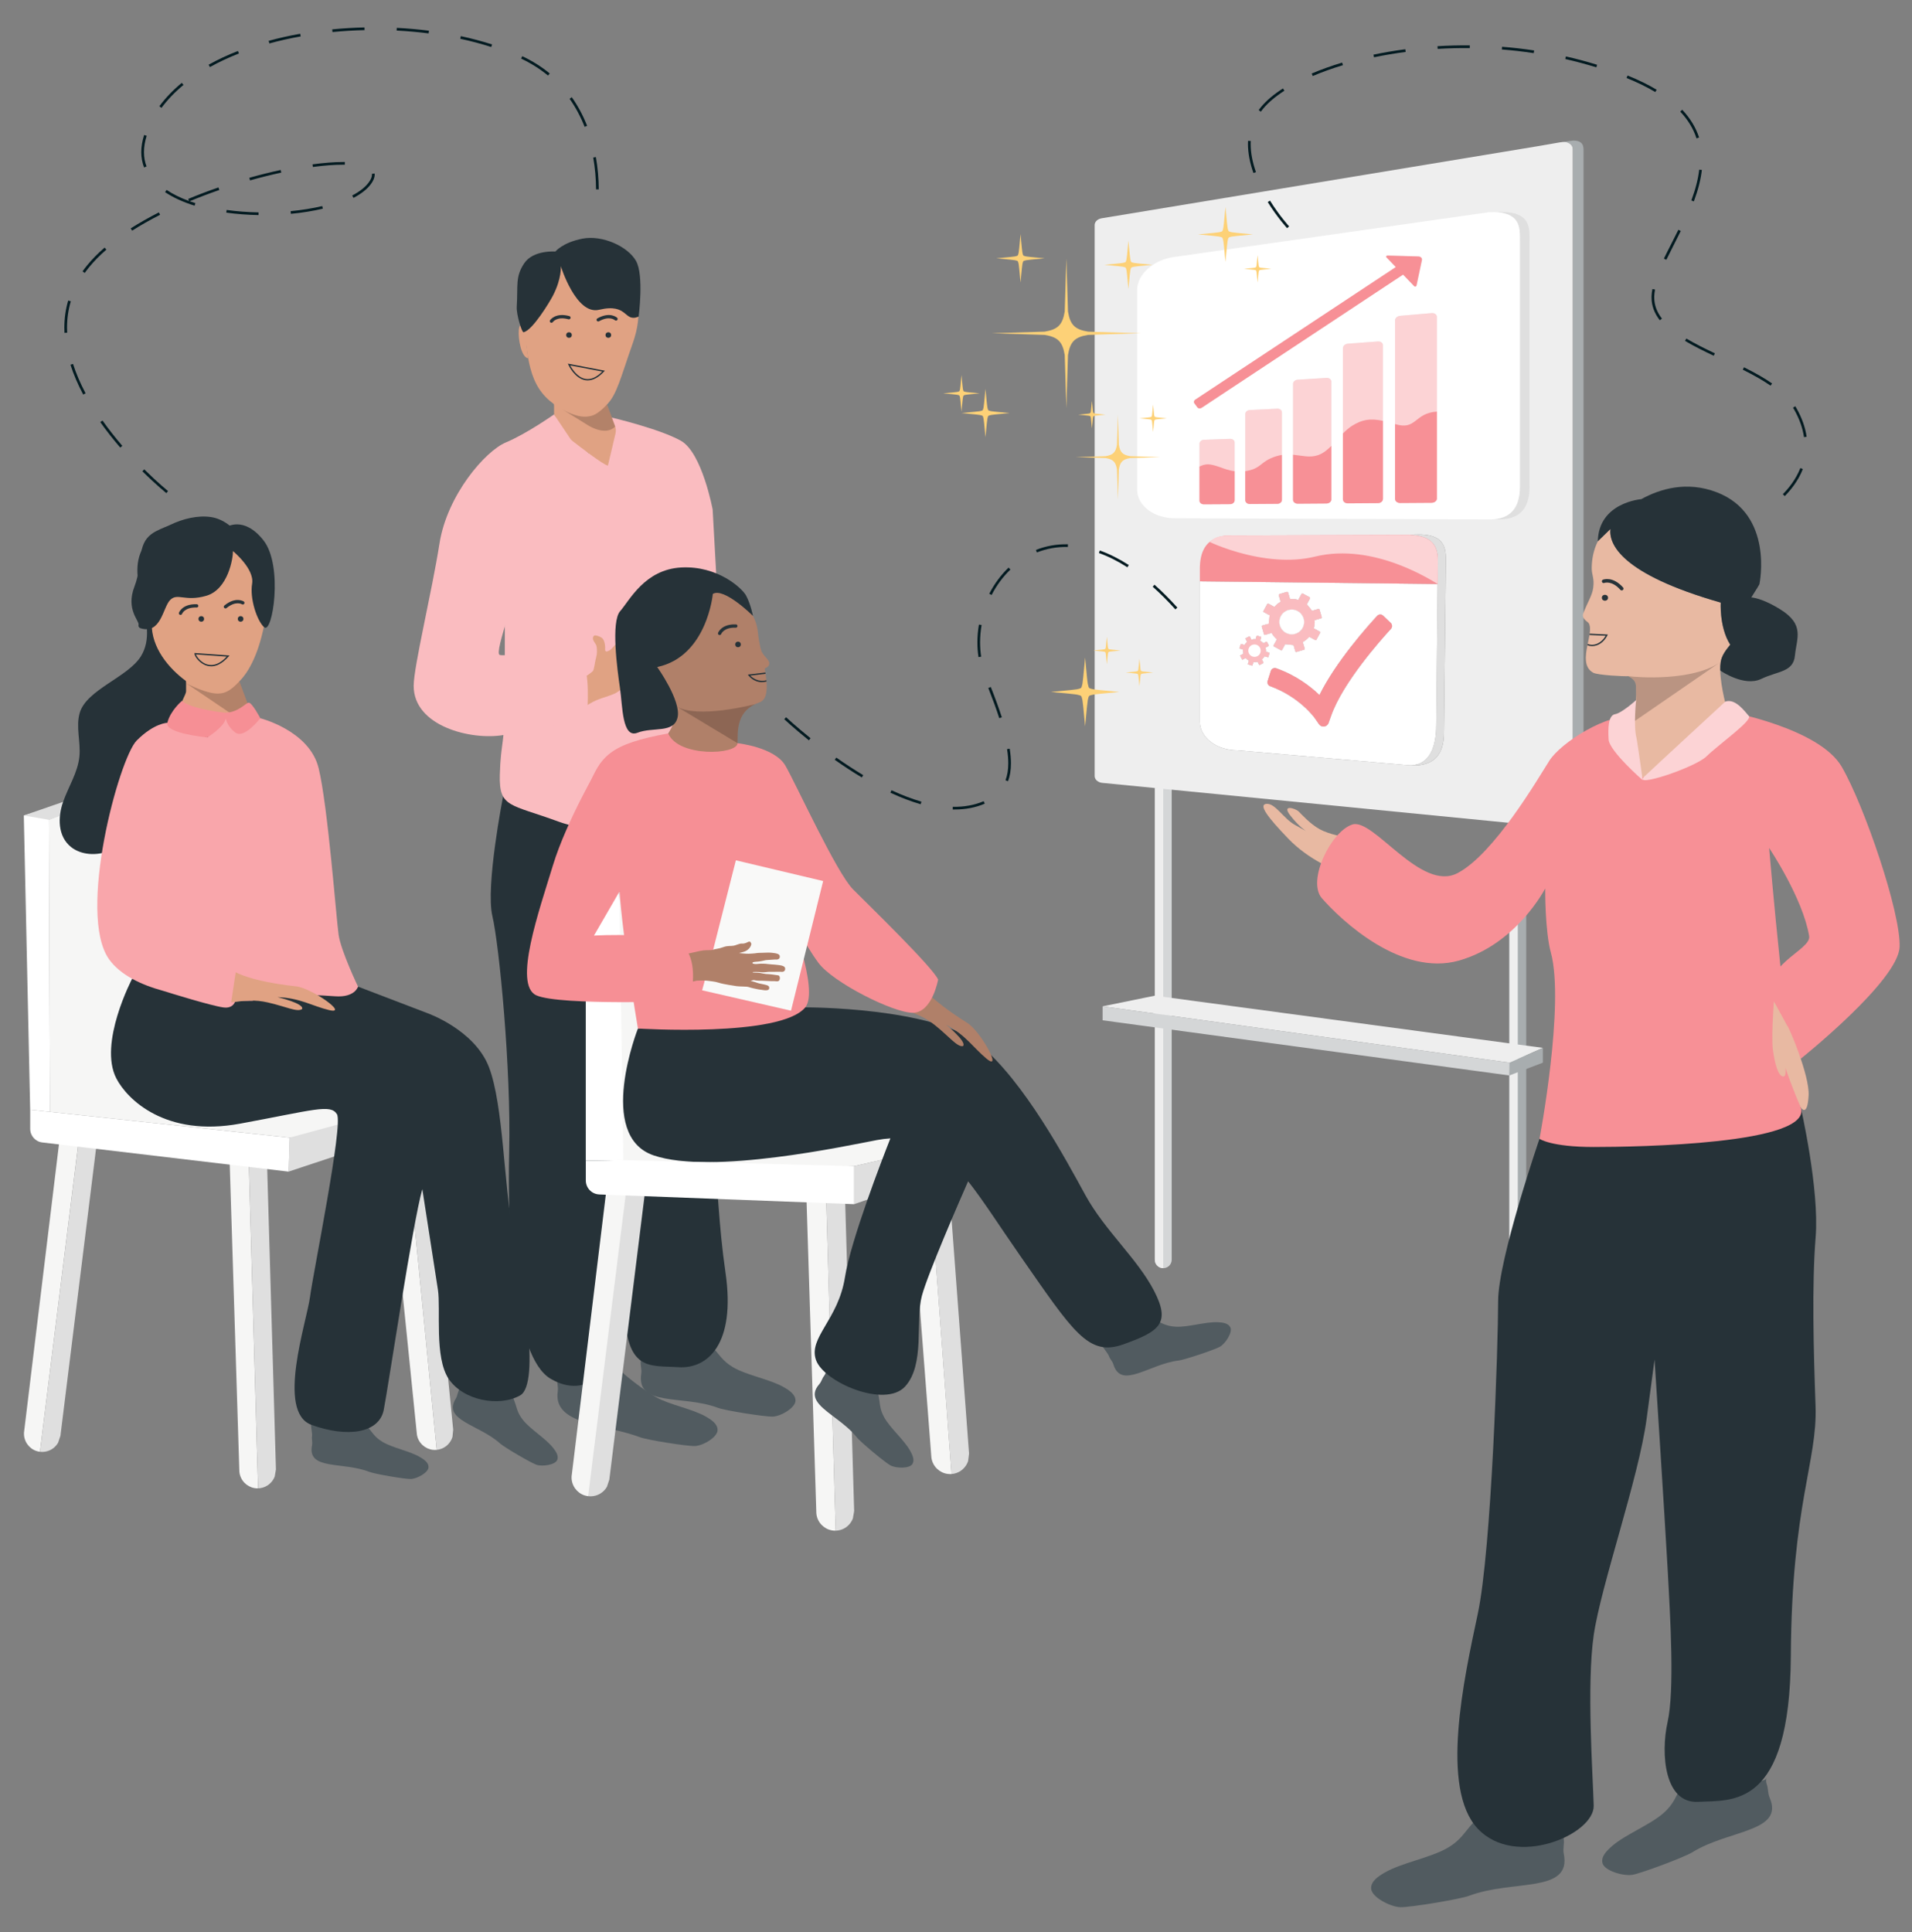 <?xml version="1.0" encoding="UTF-8"?>
<svg xmlns="http://www.w3.org/2000/svg" viewBox="0 0 712.24 719.71">
  <rect x="0" y="0" width="712.24" height="719.71" fill="#808080" stroke="none"/>
  <defs>
    <style>
      .cls-1 {
        mix-blend-mode: darken;
        opacity: .2;
      }

      .cls-2, .cls-3, .cls-4, .cls-5, .cls-6, .cls-7, .cls-8, .cls-9, .cls-10, .cls-11, .cls-12, .cls-13, .cls-14, .cls-15, .cls-16, .cls-17, .cls-18, .cls-19, .cls-20, .cls-21 {
        stroke-width: 0px;
      }

      .cls-22 {
        isolation: isolate;
      }

      .cls-3 {
        fill: #f6f6f5;
      }

      .cls-4 {
        fill: #fabcc0;
      }

      .cls-5 {
        fill: #f9f9f8;
      }

      .cls-6 {
        fill: #f9a6ab;
      }

      .cls-7 {
        fill: #515b60;
      }

      .cls-8 {
        fill: #263238;
      }

      .cls-9 {
        fill: #a8adaf;
      }

      .cls-10 {
        fill: #d4d6d7;
      }

      .cls-11 {
        fill: #e0a283;
      }

      .cls-12 {
        fill: #dfdfdf;
      }

      .cls-13 {
        fill: #b08069;
      }

      .cls-14 {
        fill: #fff;
      }

      .cls-15 {
        fill: #fcd3d5;
      }

      .cls-16 {
        fill: #eee;
      }

      .cls-17 {
        fill: #e8b9a2;
      }

      .cls-18 {
        fill: #fdd177;
      }

      .cls-19 {
        fill: #f79096;
      }

      .cls-20 {
        fill: #f68f95;
      }

      .cls-21 {
        fill: #031b21;
      }
    </style>
  </defs>
  <g class="cls-22">
    <g id="Lösning_2" data-name="Lösning 2">
      <g id="Man_som_står" data-name="Man som står">
        <g id="Skor">
          <path class="cls-7" d="m225.95,512.39c-4.33,1.31-5.86.37-9.34.51-2.85.12-7.17-1.4-9.02.65-.97,1.08.14-1.33,0,0-.18,1.77.44,2.99.18,4.75-1.83,12.5,17.49,12.08,30.68,17.07,2.67,1.01,17.41,3.36,20.41,3.26,2.99-.1,8.46-3.28,8.45-5.97,0-2.28-2.28-3.8-4.34-4.98-5.13-2.95-13.57-4.36-18.7-7.31-4.35-2.5-11.5-7.92-14.86-11.43-1.48-1.55.81.91-3.47,3.47Z"/>
          <path class="cls-7" d="m257.04,505.81c-4.33,1.31-5.86.37-9.34.51,0,0-8.88-.69-9.06-.98-.77-1.22.18.29.05,1.62-.18,1.77.44,2.99.18,4.75-1.83,12.5,15.41,7.71,28.6,12.7,2.67,1.01,17.41,3.36,20.41,3.26,2.99-.1,8.46-3.28,8.45-5.97,0-2.28-2.28-3.8-4.34-4.98-5.13-2.95-13.57-4.36-18.7-7.31-4.35-2.5-5.18-4.84-8.54-8.36,0,0-3.43,2.19-7.71,4.76Z"/>
        </g>
        <g id="Byxor">
          <path class="cls-8" d="m252.74,509.26c-10.91-.71-19.49,1.81-20.15-22.26-.29-10.56-2.2-30.69-2.2-58.85,0-22.95-2.26-51.48-2.92-59.28-.16,1.97-.23,3.47-.18,4.35.47,8.15-.46,44.28,0,54.19.47,9.9,1.87,57.68,1.88,69.84.01,12.16-10.09,24.5-24.06,16.32-13.97-8.19-16.15-54.7-15.43-85,.73-30.3-3.67-76.33-6.27-87.39-2.6-11.06,4-44.53,4-44.53l49.13,7.72s-.47,2.94-1.2,7.62l25.88-7.62s2.12,102.06,4.26,120.12c2.14,18.07,2.03,30.56,4.79,49.61,3.84,26.56-6.63,35.86-17.53,35.16Z"/>
        </g>
        <g id="Tröja">
          <path class="cls-4" d="m227.92,155.55s17.81,4.19,25.72,8.63,11.83,25.61,11.83,25.61l3.08,55.76-14.91,60.49s-27.55,6.65-45.6,0c-18.05-6.65-22.17-5.09-21.85-17.43.32-12.34,2-11.69,1.9-29.44-.1-17.75,0-34.73,0-34.73l5.54-42.86,25.65-12.74,8.64-13.3Z"/>
        </g>
        <g id="Vänster_arm" data-name="Vänster arm">
          <path class="cls-11" d="m160.39,264.05s8.45,3.18,12.28,4.99c3.83,1.81,9.95.03,14.41.91,8.67,1.71,21.53-1.34,24.61-2.87,3.07-1.54,7.25-4.9,10.39-6.21,3.15-1.31,6.44-1.98,8.18-3.27,1.74-1.3,6.51-4.35,7.95-6.75,1.43-2.4,4.57-6.99,5.5-8.28s4.22-5.89,3-6.11-1.74-.06-3.76,1.89-2.77,2.69-2.77,2.69c0,0,2.98-3.93,3.84-4.91.86-.98,3.91-4.68,3.75-5.89-.16-1.21-1.55-.93-2.03-.45,0,0,1.73-2.07,1.46-2.77s-1.71-.7-2.18-.48-2.27,2.11-2.27,2.11c0,0,.71-1.55-.7-1.17-1.41.38-7.26,6.66-8.21,7.57-.95.91-5.9,6.75-6.68,7.16-.78.41-1.86.97-1.75-.49.11-1.47-.33-3.54-1.26-4.17s-2.28-.98-2.74-.82c-.46.16-.7,1.02-.39,1.78.31.76,1.12,1.42,1.25,2.52.13,1.1.23,2.34-.21,3.85-.44,1.5-.7,4.59-1.24,5.11s-2.7,2.34-4.57,2.67c-1.88.33-16.73-.41-28.8-1.35,0,0-15.36-5.38-17.01-5.85,0,0-3.22-2.04-8.89,6.57-5.68,8.61-1.15,12.03-1.15,12.03Z"/>
        </g>
        <g id="Arm_tröj" data-name="Arm tröj">
          <path class="cls-4" d="m206.37,154.38s-10.35,7.27-17.95,10.43c-7.6,3.17-21.86,19.52-24.71,37.66-2.85,18.14-9.57,45.65-9.61,52.94-.08,15.11,21.42,20.45,33.46,18.38,12.03-2.07,31.32-5.49,31.32-9.6s1.05-16.89-3.79-20.21c-4.84-3.31-26.4.78-28.9,0-2.5-.78,7.62-25.03,8.88-38.96,1.27-13.93,24.22-36.17,24.22-36.17l-12.92-14.48Z"/>
        </g>
        <g id="Ansikte">
          <g id="Ansikte-2" data-name="Ansikte">
            <path class="cls-11" d="m235.68,127.92c-4.45,12.61-5.83,18.94-9.57,22.74l3,8.05c.33.88.39,1.85.17,2.76l-2.82,11.95c-1.53-.09-11.1-7.52-13.19-9.15-.27-.22-.51-.45-.73-.72l-6.15-9.17s0,1.11,0,0v-3.02c0-.29-.02-.57-.09-.86-4.56-3.35-7.16-7.41-8.75-13.42-.6-2.26-1.05-4.79-1.4-7.66-.29-2.37-1.98-8.79-2.07-11.79-.49-15,4.79-30.88,32.14-21.1h.01c.35.18,17.54,8.49,9.46,31.39Z"/>
          </g>
          <path class="cls-11" d="m195.14,120.78s-1.62-.77-1.89,2.13c-.29,3.25.9,10.21,3.48,10.56"/>
        </g>
        <g id="Skugga" class="cls-1">
          <path class="cls-2" d="m209.4,152.42s5.23,3.32,9.57,2.72c1.55-.21,3.44-.49,7.14-4.49l3.06,8.25c-3.79,3.82-10.36-.63-10.36-.63l-9.42-5.85h0Z"/>
        </g>
        <g id="Hår">
          <path class="cls-8" d="m208.89,99.1s5.67,18.34,14.25,16.29c11.02-2.64,9.11,4.84,14.75,2.55,0,0,2.07-15.34-.96-20.74-3.03-5.39-12.53-9.75-19.94-8.31s-10.11,4.81-10.11,4.81c0,0-8.24-.67-11.61,4.38-3.37,5.06-2.28,8.1-2.78,16.2-.17,2.77,1.89,9.59,2.53,9.47,3.28-.58,9.73-11.27,10.91-13.54,3.43-6.61,2.97-11.12,2.97-11.12Z"/>
        </g>
        <g id="_ögon" data-name="ögon">
          <circle class="cls-8" cx="226.61" cy="124.8" r="1.04"/>
          <circle class="cls-8" cx="211.96" cy="124.8" r="1.04"/>
        </g>
        <g id="_Ögonbryn" data-name="Ögonbryn">
          <path class="cls-8" d="m212.17,118.9c-.12.05-.26.06-.4.03-4.27-1.17-5.78.95-5.84,1.03-.19.28-.57.35-.85.17-.28-.19-.36-.56-.17-.85.08-.12,2.02-2.96,7.19-1.54.33.09.52.43.43.75-.05.19-.19.33-.35.4Z"/>
          <path class="cls-8" d="m222.73,119.74c-.17-.03-.34-.14-.43-.3-.17-.3-.06-.67.23-.84,4.68-2.63,7.24-.34,7.35-.24.25.23.27.62.03.87-.23.25-.62.26-.86.04-.09-.08-2.07-1.76-5.92.4-.13.07-.27.09-.41.07Z"/>
        </g>
        <g id="Mun">
          <path class="cls-8" d="m218.94,141.71c-.29,0-.58-.02-.87-.07-3.98-.65-6.24-5.54-6.34-5.75l-.2-.44,13.79,2.63-.31.33c-2.05,2.19-4.09,3.29-6.08,3.29Zm-6.53-5.58c.66,1.21,2.7,4.52,5.74,5.01,1.98.32,4.07-.6,6.18-2.74l-11.92-2.27Z"/>
        </g>
      </g>
      <g id="Tavla">
        <g id="Ben">
          <path class="cls-9" d="m562.25,303.4v176.2c0,1.74,1.41,3.14,3.14,3.14h0c1.74,0,3.14-1.41,3.14-3.14v-175.67l-6.28-.54Z"/>
          <path class="cls-10" d="m436.47,293.57v175.67c0,.87-.35,1.65-.92,2.22s-1.35.92-2.22.92c-1.74,0-3.15-1.41-3.15-3.14v-176.21l3.15.27,3.14.27Z"/>
          <path class="cls-16" d="m430.18,293.57v175.67c0,.87.35,1.65.92,2.22.57.57,1.35.92,2.22.92v-179.08s-3.14.27-3.14.27Z"/>
          <path class="cls-16" d="m562.25,293.57v175.67c0,.87.35,1.65.92,2.22s1.35.92,2.22.92v-179.08s-3.14.27-3.14.27Z"/>
        </g>
        <g id="Bakgrund">
          <g id="Skugga-2" data-name="Skugga">
            <path class="cls-9" d="m589.89,56.22v247.57c0,.58-.26,1.15-.73,1.6l-2.23,2.13c-.67.65-1.69,1-2.76.96l-1.04-.05c1.54-.21,2.73-1.25,2.73-2.51v-2.03h0V55.01l-.06-.02c-.3-1.35-1.97-2.32-3.8-2.08l-1.13.14,5.15-.69c3.87,0,3.87,2.26,3.87,3.85Z"/>
          </g>
          <g id="Bakgrund-2" data-name="Bakgrund">
            <path class="cls-16" d="m492.32,229.71l-.75-2.55c-.1-.33-.23-.4-.57-.3-.76.22-1.53.45-2.22.66-.66-.82-1.29-1.6-1.96-2.43.34-.63.73-1.34,1.11-2.06.07-.14.04-.32.06-.48-.94-.51-1.89-1.03-2.83-1.54-.12.09-.28.16-.35.28-.4.72-.79,1.45-1.19,2.18-1-.32-2.02-.4-3.08-.35-.22-.73-.45-1.46-.64-2.19-.12-.47-.3-.55-.73-.41-.79.26-1.6.48-2.4.72-.42.13-.49.25-.37.67.2.68.4,1.35.6,2.02.06.18.04.26-.14.36-.74.41-1.39.96-1.95,1.59-.13.15-.23.18-.41.08-.36-.21-.73-.41-1.1-.6-.24-.14-.49-.26-.73-.39-.15-.08-.34-.1-.51-.15-.54,1-1.09,1.99-1.63,2.99.1.08.19.16.29.22.57.31,1.14.62,1.72.94l-.86,3.61c-.42.12-.85.25-1.27.37-.42.13-.46.21-.34.61.26.87.5,1.73.76,2.59h0s.01.02.01.03c.1.33.18.37.52.27.68-.2,1.37-.39,2.05-.61.2-.06.3-.05.43.17.47.81,1.08,1.51,1.81,2.14-.4.73-.8,1.46-1.18,2.19-.06.1-.09.22-.13.34l3,1.62c.1-.1.23-.19.3-.32.39-.69.76-1.39,1.11-2.04,1.04.11,2.04.22,3.1.34.19.65.4,1.38.62,2.11.14.47.25.53.7.39.83-.24,1.66-.49,2.5-.73.34-.1.41-.23.31-.57-.21-.7-.41-1.4-.63-2.1-.04-.15-.03-.25.11-.33.79-.43,1.47-1.01,2.08-1.67.14-.15.23-.15.38-.06.64.35,1.29.7,1.94,1.04.12.07.28.07.42.11.53-.96,1.05-1.93,1.57-2.89-.1-.12-.18-.29-.31-.36-.7-.4-1.41-.78-2.14-1.17.27-.99.41-1.98.32-3.03.75-.22,1.5-.45,2.25-.67.42-.12.48-.22.35-.64Zm-6.62,2.96c-.52,2.47-3.03,4.11-5.59,3.49-2.41-.59-3.99-2.96-3.43-5.52.53-2.4,3.05-4.16,5.74-3.44,2.22.6,3.86,2.95,3.28,5.47Zm-12.97,10.44c-.38-.13-.76-.25-1.16-.37.04-.51.01-1.01-.14-1.52.35-.18.7-.36,1.04-.54.2-.11.22-.16.12-.35-.21-.39-.42-.79-.62-1.18-.08-.15-.16-.17-.31-.09-.35.18-.71.37-1.03.54-.17-.15-.34-.29-.51-.43-.22-.19-.45-.38-.68-.57.1-.34.23-.73.34-1.12.02-.07-.01-.16-.01-.24-.52-.16-1.03-.32-1.54-.48-.05.05-.12.1-.15.17-.13.39-.25.78-.37,1.19-.52-.07-1.03,0-1.55.12-.17-.34-.36-.67-.52-1.01-.11-.22-.2-.24-.4-.13-.36.2-.74.39-1.11.59-.19.1-.21.17-.11.36.16.31.32.62.49.93.04.08.04.13-.04.19-.32.28-.58.61-.8.97-.05.09-.09.11-.19.08-.33-.11-.66-.21-.99-.31-.09-.02-.18-.02-.27-.02-.17.54-.34,1.08-.51,1.62.06.03.11.07.17.08.38.13.77.25,1.16.37,0,.25,0,.5.03.74.01.23.04.46.09.68.03.11-.01.14-.09.19-.31.16-.61.32-.92.48-.19.1-.21.14-.11.33.22.4.43.81.64,1.21.08.15.12.16.28.08.31-.16.63-.33.94-.5.1-.05.15-.05.23.04.31.36.68.64,1.1.88-.13.4-.25.79-.37,1.18-.02.06-.02.12-.03.18.54.17,1.08.34,1.63.51.04-.06.09-.12.11-.19.13-.37.24-.75.35-1.11.49-.04.96-.07,1.45-.12.03,0,.07-.01.1-.01.16.3.34.64.51.98.12.21.18.23.39.12.38-.2.76-.4,1.15-.6.15-.09.18-.16.1-.31-.17-.33-.34-.65-.52-.97-.03-.07-.04-.12.03-.17.34-.29.62-.64.85-1.02.06-.09.1-.1.18-.07.35.11.7.22,1.05.32.07.02.15.01.22.01.17-.52.33-1.04.49-1.57-.06-.05-.11-.12-.19-.14Zm-3.76.89c-.44.44-1.06.71-1.75.68-1.24-.06-2.24-1.07-2.22-2.38.03-1.23,1.09-2.33,2.48-2.24.92.06,1.76.7,2.04,1.62l-.55,2.31h0Zm49.11-11.95l-2.83-2.71c-.63-.61-1.64-.58-2.23.06-3.65,3.94-15.35,17.05-21.51,29.49-3.28-3.16-8.62-7.3-16.08-9.96-.84-.3-1.77.14-2.04,1l-1.18,3.73c-.25.8.16,1.66.94,1.94,10.91,3.94,16.47,11.69,16.52,11.76l1.68,2.41c.93,1.35,3,1.07,3.55-.47l.99-2.77c4.38-12.33,18.32-28.01,22.26-32.29.57-.63.54-1.6-.07-2.19Zm0,0l-2.83-2.71c-.63-.61-1.64-.58-2.23.06-3.65,3.94-15.35,17.05-21.51,29.49-3.28-3.16-8.62-7.3-16.08-9.96-.84-.3-1.77.14-2.04,1l-1.18,3.73c-.25.8.16,1.66.94,1.94,10.91,3.94,16.47,11.69,16.52,11.76l1.68,2.41c.93,1.35,3,1.07,3.55-.47l.99-2.77c4.38-12.33,18.32-28.01,22.26-32.29.57-.63.54-1.6-.07-2.19Zm-45.35,11.06c-.38-.13-.76-.25-1.16-.37.04-.51.01-1.01-.14-1.52.35-.18.7-.36,1.04-.54.2-.11.22-.16.12-.35-.21-.39-.42-.79-.62-1.18-.08-.15-.16-.17-.31-.09-.35.18-.71.37-1.03.54-.17-.15-.34-.29-.51-.43-.22-.19-.45-.38-.68-.57.1-.34.23-.73.34-1.12.02-.07-.01-.16-.01-.24-.52-.16-1.03-.32-1.54-.48-.05.05-.12.1-.15.17-.13.39-.25.78-.37,1.19-.52-.07-1.03,0-1.55.12-.17-.34-.36-.67-.52-1.01-.11-.22-.2-.24-.4-.13-.36.2-.74.39-1.11.59-.19.1-.21.17-.11.36.16.31.32.62.49.93.04.08.04.13-.04.19-.32.28-.58.61-.8.97-.05.09-.09.11-.19.08-.33-.11-.66-.21-.99-.31-.09-.02-.18-.02-.27-.02-.17.54-.34,1.08-.51,1.62.06.03.11.07.17.08.38.13.77.25,1.16.37,0,.25,0,.5.03.74.01.23.04.46.09.68.03.11-.01.14-.09.19-.31.16-.61.32-.92.48-.19.1-.21.14-.11.33.22.4.43.81.64,1.21.08.15.12.16.28.08.31-.16.63-.33.94-.5.1-.05.15-.05.23.04.31.36.68.64,1.1.88-.13.4-.25.79-.37,1.18-.02.06-.02.12-.03.18.54.17,1.08.34,1.63.51.04-.06.09-.12.11-.19.13-.37.24-.75.35-1.11.49-.04.96-.07,1.45-.12.03,0,.07-.01.1-.01.16.3.34.64.51.98.12.21.18.23.39.12.38-.2.76-.4,1.15-.6.15-.09.18-.16.1-.31-.17-.33-.34-.65-.52-.97-.03-.07-.04-.12.03-.17.34-.29.62-.64.85-1.02.06-.09.1-.1.18-.07.35.11.7.22,1.05.32.07.02.15.01.22.01.17-.52.33-1.04.49-1.57-.06-.05-.11-.12-.19-.14Zm-3.76.89c-.44.44-1.06.71-1.75.68-1.24-.06-2.24-1.07-2.22-2.38.03-1.23,1.09-2.33,2.48-2.24.92.06,1.76.7,2.04,1.62l-.55,2.31h0Zm23.35-14.29l-.75-2.55c-.1-.33-.23-.4-.57-.3-.76.22-1.53.45-2.22.66-.66-.82-1.29-1.6-1.96-2.43.34-.63.73-1.34,1.11-2.06.07-.14.04-.32.06-.48-.94-.51-1.89-1.03-2.83-1.54-.12.09-.28.16-.35.28-.4.72-.79,1.45-1.19,2.18-1-.32-2.02-.4-3.08-.35-.22-.73-.45-1.46-.64-2.19-.12-.47-.3-.55-.73-.41-.79.26-1.6.48-2.4.72-.42.13-.49.25-.37.67.2.68.4,1.35.6,2.02.06.18.04.26-.14.36-.74.41-1.39.96-1.95,1.59-.13.15-.23.18-.41.08-.36-.21-.73-.41-1.1-.6-.24-.14-.49-.26-.73-.39-.15-.08-.34-.1-.51-.15-.54,1-1.09,1.99-1.63,2.99.1.08.19.16.29.22.57.31,1.14.62,1.72.94l-.86,3.61c-.42.12-.85.25-1.27.37-.42.13-.46.21-.34.61.26.87.5,1.73.76,2.59h0s.01.02.01.03c.1.33.18.37.52.27.68-.2,1.37-.39,2.05-.61.2-.06.3-.05.43.17.47.81,1.08,1.51,1.81,2.14-.4.73-.8,1.46-1.18,2.19-.06.1-.09.22-.13.34l3,1.62c.1-.1.23-.19.3-.32.39-.69.76-1.39,1.11-2.04,1.04.11,2.04.22,3.1.34.19.65.4,1.38.62,2.11.14.47.25.53.7.39.83-.24,1.66-.49,2.5-.73.34-.1.41-.23.31-.57-.21-.7-.41-1.4-.63-2.1-.04-.15-.03-.25.11-.33.79-.43,1.47-1.01,2.08-1.67.14-.15.23-.15.38-.06.64.35,1.29.7,1.94,1.04.12.07.28.07.42.11.53-.96,1.05-1.93,1.57-2.89-.1-.12-.18-.29-.31-.36-.7-.4-1.41-.78-2.14-1.17.27-.99.41-1.98.32-3.03.75-.22,1.5-.45,2.25-.67.42-.12.48-.22.35-.64Zm-6.62,2.96c-.52,2.47-3.03,4.11-5.59,3.49-2.41-.59-3.99-2.96-3.43-5.52.53-2.4,3.05-4.16,5.74-3.44,2.22.6,3.86,2.95,3.28,5.47Zm6.62-2.96l-.75-2.55c-.1-.33-.23-.4-.57-.3-.76.22-1.53.45-2.22.66-.66-.82-1.29-1.6-1.96-2.43.34-.63.73-1.34,1.11-2.06.07-.14.04-.32.06-.48-.94-.51-1.89-1.03-2.83-1.54-.12.09-.28.16-.35.28-.4.72-.79,1.45-1.19,2.18-1-.32-2.02-.4-3.08-.35-.22-.73-.45-1.46-.64-2.19-.12-.47-.3-.55-.73-.41-.79.26-1.6.48-2.4.72-.42.13-.49.25-.37.67.2.68.4,1.35.6,2.02.06.18.04.26-.14.36-.74.41-1.39.96-1.95,1.59-.13.15-.23.18-.41.08-.36-.21-.73-.41-1.1-.6-.24-.14-.49-.26-.73-.39-.15-.08-.34-.1-.51-.15-.54,1-1.09,1.99-1.63,2.99.1.08.19.16.29.22.57.31,1.14.62,1.72.94l-.86,3.61c-.42.12-.85.25-1.27.37-.42.13-.46.21-.34.61.26.87.5,1.73.76,2.59h0s.01.02.01.03c.1.33.18.37.52.27.68-.2,1.37-.39,2.05-.61.2-.06.3-.05.43.17.47.81,1.08,1.51,1.81,2.14-.4.73-.8,1.46-1.18,2.19-.06.1-.09.22-.13.34l3,1.62c.1-.1.23-.19.3-.32.39-.69.76-1.39,1.11-2.04,1.04.11,2.04.22,3.1.34.19.65.4,1.38.62,2.11.14.47.25.53.7.39.83-.24,1.66-.49,2.5-.73.34-.1.41-.23.31-.57-.21-.7-.41-1.4-.63-2.1-.04-.15-.03-.25.11-.33.79-.43,1.47-1.01,2.08-1.67.14-.15.23-.15.38-.06.64.35,1.29.7,1.94,1.04.12.07.28.07.42.11.53-.96,1.05-1.93,1.57-2.89-.1-.12-.18-.29-.31-.36-.7-.4-1.41-.78-2.14-1.17.27-.99.41-1.98.32-3.03.75-.22,1.5-.45,2.25-.67.42-.12.48-.22.35-.64Zm-6.62,2.96c-.52,2.47-3.03,4.11-5.59,3.49-2.41-.59-3.99-2.96-3.43-5.52.53-2.4,3.05-4.16,5.74-3.44,2.22.6,3.86,2.95,3.28,5.47Zm-12.97,10.44c-.38-.13-.76-.25-1.16-.37.04-.51.01-1.01-.14-1.52.35-.18.7-.36,1.04-.54.2-.11.22-.16.12-.35-.21-.39-.42-.79-.62-1.18-.08-.15-.16-.17-.31-.09-.35.18-.71.37-1.03.54-.17-.15-.34-.29-.51-.43-.22-.19-.45-.38-.68-.57.1-.34.23-.73.34-1.12.02-.07-.01-.16-.01-.24-.52-.16-1.03-.32-1.54-.48-.05.05-.12.1-.15.17-.13.39-.25.78-.37,1.19-.52-.07-1.03,0-1.55.12-.17-.34-.36-.67-.52-1.01-.11-.22-.2-.24-.4-.13-.36.2-.74.39-1.11.59-.19.1-.21.17-.11.36.16.31.32.62.49.93.04.08.04.13-.04.19-.32.28-.58.61-.8.97-.05.09-.09.11-.19.08-.33-.11-.66-.21-.99-.31-.09-.02-.18-.02-.27-.02-.17.54-.34,1.08-.51,1.62.06.03.11.07.17.08.38.13.77.25,1.16.37,0,.25,0,.5.03.74.01.23.04.46.09.68.03.11-.01.14-.09.19-.31.16-.61.32-.92.48-.19.1-.21.14-.11.33.22.4.43.81.64,1.21.08.15.12.16.28.08.31-.16.63-.33.94-.5.1-.05.15-.05.23.04.31.36.68.64,1.1.88-.13.4-.25.79-.37,1.18-.02.06-.02.12-.03.18.54.17,1.08.34,1.63.51.04-.06.09-.12.11-.19.13-.37.24-.75.35-1.11.49-.04.96-.07,1.45-.12.03,0,.07-.01.1-.01.16.3.34.64.51.98.12.21.18.23.39.12.38-.2.76-.4,1.15-.6.15-.09.18-.16.1-.31-.17-.33-.34-.65-.52-.97-.03-.07-.04-.12.03-.17.34-.29.62-.64.85-1.02.06-.09.1-.1.18-.07.35.11.7.22,1.05.32.07.02.15.01.22.01.17-.52.33-1.04.49-1.57-.06-.05-.11-.12-.19-.14Zm-3.76.89c-.44.44-1.06.71-1.75.68-1.24-.06-2.24-1.07-2.22-2.38.03-1.23,1.09-2.33,2.48-2.24.92.06,1.76.7,2.04,1.62l-.55,2.31h0Zm49.11-11.95l-2.83-2.71c-.63-.61-1.64-.58-2.23.06-3.65,3.94-15.35,17.05-21.51,29.49-3.28-3.16-8.62-7.3-16.08-9.96-.84-.3-1.77.14-2.04,1l-1.18,3.73c-.25.8.16,1.66.94,1.94,10.91,3.94,16.47,11.69,16.52,11.76l1.68,2.41c.93,1.35,3,1.07,3.55-.47l.99-2.77c4.38-12.33,18.32-28.01,22.26-32.29.57-.63.54-1.6-.07-2.19Zm0,0l-2.83-2.71c-.63-.61-1.64-.58-2.23.06-3.65,3.94-15.35,17.05-21.51,29.49-3.28-3.16-8.62-7.3-16.08-9.96-.84-.3-1.77.14-2.04,1l-1.18,3.73c-.25.8.16,1.66.94,1.94,10.91,3.94,16.47,11.69,16.52,11.76l1.68,2.41c.93,1.35,3,1.07,3.55-.47l.99-2.77c4.38-12.33,18.32-28.01,22.26-32.29.57-.63.54-1.6-.07-2.19Zm-45.65,12.77c.17-.52.33-1.04.49-1.57-.06-.05-.11-.12-.19-.14-.38-.13-.76-.25-1.16-.37.04-.51.01-1.01-.14-1.52.35-.18.7-.36,1.04-.54.2-.11.22-.16.12-.35-.21-.39-.42-.79-.62-1.18-.08-.15-.16-.17-.31-.09-.35.18-.71.37-1.03.54-.17-.15-.34-.29-.51-.43-.22-.19-.45-.38-.68-.57.1-.34.23-.73.34-1.12.02-.07-.01-.16-.01-.24-.52-.16-1.03-.32-1.54-.48-.05.05-.12.1-.15.17-.13.39-.25.78-.37,1.19-.52-.07-1.03,0-1.55.12-.17-.34-.36-.67-.52-1.01-.11-.22-.2-.24-.4-.13-.36.2-.74.39-1.11.59-.19.1-.21.17-.11.36.16.31.32.62.49.93.04.08.04.13-.04.19-.32.28-.58.61-.8.97-.05.09-.09.11-.19.08-.33-.11-.66-.21-.99-.31-.09-.02-.18-.02-.27-.02-.17.54-.34,1.08-.51,1.62.06.03.11.07.17.08.38.13.77.25,1.16.37,0,.25,0,.5.03.74.01.23.04.46.09.68.03.11-.01.14-.09.19-.31.16-.61.32-.92.48-.19.1-.21.14-.11.33.22.4.43.81.64,1.21.08.15.12.16.28.08.31-.16.63-.33.94-.5.1-.05.15-.05.23.04.31.36.68.64,1.1.88-.13.4-.25.79-.37,1.18-.02.06-.02.12-.03.18.54.17,1.08.34,1.63.51.04-.06.09-.12.11-.19.13-.37.24-.75.35-1.11.49-.04.96-.07,1.45-.12.03,0,.07-.01.1-.01.16.3.34.64.51.98.12.21.18.23.39.12.38-.2.76-.4,1.15-.6.15-.09.18-.16.1-.31-.17-.33-.34-.65-.52-.97-.03-.07-.04-.12.03-.17.34-.29.62-.64.85-1.02.06-.09.1-.1.18-.07.35.11.7.22,1.05.32.07.02.15.01.22.01Zm-3.46-.82c-.44.44-1.06.71-1.75.68-1.24-.06-2.24-1.07-2.22-2.38.03-1.23,1.09-2.33,2.48-2.24.92.06,1.76.7,2.04,1.62l-.55,2.31h0Zm1.86-7.85h0s.01.02.01.03c.1.33.18.37.52.27.68-.2,1.37-.39,2.05-.61.2-.06.3-.05.43.17.47.81,1.08,1.51,1.81,2.14-.4.73-.8,1.46-1.18,2.19-.06.1-.09.22-.13.34l3,1.62c.1-.1.23-.19.3-.32.39-.69.76-1.39,1.11-2.04,1.04.11,2.04.22,3.1.34.19.65.4,1.38.62,2.11.14.47.25.53.7.39.83-.24,1.66-.49,2.5-.73.34-.1.41-.23.31-.57-.21-.7-.41-1.4-.63-2.1-.04-.15-.03-.25.11-.33.79-.43,1.47-1.01,2.08-1.67.14-.15.23-.15.38-.06.64.35,1.29.7,1.94,1.04.12.07.28.07.42.11.53-.96,1.05-1.93,1.57-2.89-.1-.12-.18-.29-.31-.36-.7-.4-1.41-.78-2.14-1.17.27-.99.41-1.98.32-3.03.75-.22,1.5-.45,2.25-.67.42-.12.48-.22.35-.64l-.75-2.55c-.1-.33-.23-.4-.57-.3-.76.22-1.53.45-2.22.66-.66-.82-1.29-1.6-1.96-2.43.34-.63.73-1.34,1.11-2.06.07-.14.04-.32.06-.48-.94-.51-1.89-1.03-2.83-1.54-.12.09-.28.16-.35.28-.4.72-.79,1.45-1.19,2.18-1-.32-2.02-.4-3.08-.35-.22-.73-.45-1.46-.64-2.19-.12-.47-.3-.55-.73-.41-.79.26-1.6.48-2.4.72-.42.13-.49.25-.37.67.2.68.4,1.35.6,2.02.06.18.04.26-.14.36-.74.41-1.39.96-1.95,1.59-.13.15-.23.18-.41.08-.36-.21-.73-.41-1.1-.6-.24-.14-.49-.26-.73-.39-.15-.08-.34-.1-.51-.15-.54,1-1.09,1.99-1.63,2.99.1.08.19.16.29.22.57.31,1.14.62,1.72.94l-.86,3.61c-.42.12-.85.25-1.27.37-.42.13-.46.21-.34.61.26.87.5,1.73.76,2.59Zm5.85-5.51c.53-2.4,3.05-4.16,5.74-3.44,2.22.6,3.86,2.95,3.28,5.47-.52,2.47-3.03,4.11-5.59,3.49-2.41-.59-3.99-2.96-3.43-5.52Zm109.12-175.65c-.3-1.35-1.97-2.31-3.8-2.08l-1.13.15c-2.49.43-4.98.86-7.46,1.3l-162.86,26.92c-1.6.21-2.78,1.28-2.78,2.52v205.29c0,1.36,1.39,2.48,3.14,2.55l19.27,1.89.2.02h.03l2.91.29,3.15.31,125.78,12.36,6.28.62,13.83,1.36c.26.01.52,0,.77-.05,1.54-.2,2.72-1.25,2.72-2.51V55.44c0-.15-.02-.31-.05-.45Zm-47.21,154.95l-.7,62.95c0,8.88-4.35,12.28-11.45,12.24l-.4-.09h-.01c-.08.01-.16.02-.24.02-.24.02-.48.02-.72.02l-2.18-.19-61.87-5.4c-7.82.01-14.06-4.75-14.06-10.61v-52.34l2.51.03,25.08.28,60.98.7v-.04l.08-7.4c0-4.44.01-10.49-10.43-10.83l1.39-.13.57-.05c12.2-.54,11.45,6.27,11.45,10.84Zm-23.34,19.4c-.63-.61-1.64-.58-2.23.06-3.65,3.94-15.35,17.05-21.51,29.49-3.28-3.16-8.62-7.3-16.08-9.96-.84-.3-1.77.14-2.04,1l-1.18,3.73c-.25.8.16,1.66.94,1.94,10.91,3.94,16.47,11.69,16.52,11.76l1.68,2.41c.93,1.35,3,1.07,3.55-.47l.99-2.77c4.38-12.33,18.32-28.01,22.26-32.29.57-.63.54-1.6-.07-2.19l-2.83-2.71Zm-42.82,15.48c.17-.52.33-1.04.49-1.57-.06-.05-.11-.12-.19-.14-.38-.13-.76-.25-1.16-.37.04-.51.01-1.01-.14-1.52.35-.18.7-.36,1.04-.54.2-.11.22-.16.12-.35-.21-.39-.42-.79-.62-1.18-.08-.15-.16-.17-.31-.09-.35.18-.71.37-1.03.54-.17-.15-.34-.29-.51-.43-.22-.19-.45-.38-.68-.57.1-.34.23-.73.34-1.12.02-.07-.01-.16-.01-.24-.52-.16-1.03-.32-1.54-.48-.05.05-.12.1-.15.17-.13.39-.25.78-.37,1.19-.52-.07-1.03,0-1.55.12-.17-.34-.36-.67-.52-1.01-.11-.22-.2-.24-.4-.13-.36.2-.74.39-1.11.59-.19.1-.21.17-.11.36.16.31.32.62.49.93.04.08.04.13-.04.19-.32.28-.58.61-.8.97-.05.09-.09.11-.19.08-.33-.11-.66-.21-.99-.31-.09-.02-.18-.02-.27-.02-.17.54-.34,1.08-.51,1.62.06.03.11.07.17.08.38.13.77.25,1.16.37,0,.25,0,.5.03.74.01.23.04.46.09.68.03.11-.01.14-.09.19-.31.16-.61.32-.92.48-.19.1-.21.14-.11.33.22.4.43.81.64,1.21.08.15.12.16.28.08.31-.16.63-.33.94-.5.1-.05.15-.05.23.04.31.36.68.64,1.1.88-.13.4-.25.79-.37,1.18-.02.06-.02.12-.03.18.54.17,1.08.34,1.63.51.04-.06.09-.12.11-.19.13-.37.24-.75.35-1.11.49-.04.96-.07,1.45-.12.03,0,.07-.01.1-.01.16.3.34.64.51.98.12.21.18.23.39.12.38-.2.76-.4,1.15-.6.15-.09.18-.16.1-.31-.17-.33-.34-.65-.52-.97-.03-.07-.04-.12.03-.17.34-.29.62-.64.85-1.02.06-.09.1-.1.18-.07.35.11.7.22,1.05.32.07.02.15.01.22.01Zm-3.46-.82c-.44.44-1.06.71-1.75.68-1.24-.06-2.24-1.07-2.22-2.38.03-1.23,1.09-2.33,2.48-2.24.92.06,1.76.7,2.04,1.62l-.55,2.31h0Zm1.86-7.85h0s.01.02.01.03c.1.33.18.37.52.27.68-.2,1.37-.39,2.05-.61.2-.06.3-.05.43.17.47.81,1.08,1.51,1.81,2.14-.4.73-.8,1.46-1.18,2.19-.06.1-.09.22-.13.34l3,1.62c.1-.1.23-.19.3-.32.39-.69.76-1.39,1.11-2.04,1.04.11,2.04.22,3.1.34.19.65.4,1.38.62,2.11.14.47.25.53.7.39.83-.24,1.66-.49,2.5-.73.34-.1.41-.23.31-.57-.21-.7-.41-1.4-.63-2.1-.04-.15-.03-.25.11-.33.79-.43,1.47-1.01,2.08-1.67.14-.15.23-.15.38-.06.64.35,1.29.7,1.94,1.04.12.07.28.07.42.11.53-.96,1.05-1.93,1.57-2.89-.1-.12-.18-.29-.31-.36-.7-.4-1.41-.78-2.14-1.17.27-.99.41-1.98.32-3.03.75-.22,1.5-.45,2.25-.67.42-.12.48-.22.35-.64l-.75-2.55c-.1-.33-.23-.4-.57-.3-.76.22-1.53.45-2.22.66-.66-.82-1.29-1.6-1.96-2.43.34-.63.73-1.34,1.11-2.06.07-.14.04-.32.06-.48-.94-.51-1.89-1.03-2.83-1.54-.12.09-.28.16-.35.28-.4.72-.79,1.45-1.19,2.18-1-.32-2.02-.4-3.08-.35-.22-.73-.45-1.46-.64-2.19-.12-.47-.3-.55-.73-.41-.79.26-1.6.48-2.4.72-.42.13-.49.25-.37.67.2.68.4,1.35.6,2.02.06.18.04.26-.14.36-.74.41-1.39.96-1.95,1.59-.13.15-.23.18-.41.08-.36-.21-.73-.41-1.1-.6-.24-.14-.49-.26-.73-.39-.15-.08-.34-.1-.51-.15-.54,1-1.09,1.99-1.63,2.99.1.08.19.16.29.22.57.31,1.14.62,1.72.94l-.86,3.61c-.42.12-.85.25-1.27.37-.42.13-.46.21-.34.61.26.87.5,1.73.76,2.59Zm5.85-5.51c.53-2.4,3.05-4.16,5.74-3.44,2.22.6,3.86,2.95,3.28,5.47-.52,2.47-3.03,4.11-5.59,3.49-2.41-.59-3.99-2.96-3.43-5.52Zm15.64-.93l-.75-2.55c-.1-.33-.23-.4-.57-.3-.76.22-1.53.45-2.22.66-.66-.82-1.29-1.6-1.96-2.43.34-.63.73-1.34,1.11-2.06.07-.14.04-.32.06-.48-.94-.51-1.89-1.03-2.83-1.54-.12.09-.28.16-.35.28-.4.72-.79,1.45-1.19,2.18-1-.32-2.02-.4-3.08-.35-.22-.73-.45-1.46-.64-2.19-.12-.47-.3-.55-.73-.41-.79.26-1.6.48-2.4.72-.42.13-.49.25-.37.67.2.68.4,1.35.6,2.02.06.18.04.26-.14.36-.74.41-1.39.96-1.95,1.59-.13.15-.23.18-.41.08-.36-.21-.73-.41-1.1-.6-.24-.14-.49-.26-.73-.39-.15-.08-.34-.1-.51-.15-.54,1-1.09,1.99-1.63,2.99.1.08.19.16.29.22.57.31,1.14.62,1.72.94l-.86,3.61c-.42.12-.85.25-1.27.37-.42.13-.46.21-.34.61.26.87.5,1.73.76,2.59h0s.01.02.01.03c.1.33.18.37.52.27.68-.2,1.37-.39,2.05-.61.2-.06.3-.05.43.17.47.81,1.08,1.51,1.81,2.14-.4.73-.8,1.46-1.18,2.19-.06.1-.09.22-.13.34l3,1.62c.1-.1.23-.19.3-.32.39-.69.76-1.39,1.11-2.04,1.04.11,2.04.22,3.1.34.19.65.4,1.38.62,2.11.14.47.25.53.7.39.83-.24,1.66-.49,2.5-.73.34-.1.41-.23.31-.57-.21-.7-.41-1.4-.63-2.1-.04-.15-.03-.25.11-.33.79-.43,1.47-1.01,2.08-1.67.14-.15.23-.15.38-.06.64.35,1.29.7,1.94,1.04.12.07.28.07.42.11.53-.96,1.05-1.93,1.57-2.89-.1-.12-.18-.29-.31-.36-.7-.4-1.41-.78-2.14-1.17.27-.99.41-1.98.32-3.03.75-.22,1.5-.45,2.25-.67.42-.12.48-.22.35-.64Zm-6.62,2.96c-.52,2.47-3.03,4.11-5.59,3.49-2.41-.59-3.99-2.96-3.43-5.52.53-2.4,3.05-4.16,5.74-3.44,2.22.6,3.86,2.95,3.28,5.47Zm-12.97,10.44c-.38-.13-.76-.25-1.16-.37.04-.51.01-1.01-.14-1.52.35-.18.7-.36,1.04-.54.2-.11.22-.16.12-.35-.21-.39-.42-.79-.62-1.18-.08-.15-.16-.17-.31-.09-.35.18-.71.37-1.03.54-.17-.15-.34-.29-.51-.43-.22-.19-.45-.38-.68-.57.1-.34.23-.73.34-1.12.02-.07-.01-.16-.01-.24-.52-.16-1.03-.32-1.54-.48-.05.05-.12.1-.15.17-.13.39-.25.78-.37,1.19-.52-.07-1.03,0-1.55.12-.17-.34-.36-.67-.52-1.01-.11-.22-.2-.24-.4-.13-.36.2-.74.39-1.11.59-.19.1-.21.17-.11.36.16.31.32.62.49.93.04.08.04.13-.04.19-.32.28-.58.61-.8.97-.05.09-.09.11-.19.08-.33-.11-.66-.21-.99-.31-.09-.02-.18-.02-.27-.02-.17.54-.34,1.08-.51,1.62.06.03.11.07.17.08.38.13.77.25,1.16.37,0,.25,0,.5.03.74.01.23.04.46.09.68.03.11-.01.14-.09.19-.31.16-.61.32-.92.48-.19.1-.21.14-.11.33.22.4.43.81.64,1.21.08.15.12.16.28.08.31-.16.63-.33.94-.5.1-.05.15-.05.23.04.31.36.68.64,1.1.88-.13.4-.25.79-.37,1.18-.02.06-.02.12-.03.18.54.17,1.08.34,1.63.51.04-.06.09-.12.11-.19.13-.37.24-.75.35-1.11.49-.04.96-.07,1.45-.12.03,0,.07-.01.1-.01.16.3.34.64.51.98.12.21.18.23.39.12.38-.2.76-.4,1.15-.6.15-.09.18-.16.1-.31-.17-.33-.34-.65-.52-.97-.03-.07-.04-.12.03-.17.34-.29.62-.64.85-1.02.06-.09.1-.1.18-.07.35.11.7.22,1.05.32.07.02.15.01.22.01.17-.52.33-1.04.49-1.57-.06-.05-.11-.12-.19-.14Zm-3.76.89c-.44.44-1.06.71-1.75.68-1.24-.06-2.24-1.07-2.22-2.38.03-1.23,1.09-2.33,2.48-2.24.92.06,1.76.7,2.04,1.62l-.55,2.31h0Zm49.11-11.95l-2.83-2.71c-.63-.61-1.64-.58-2.23.06-3.65,3.94-15.35,17.05-21.51,29.49-3.28-3.16-8.62-7.3-16.08-9.96-.84-.3-1.77.14-2.04,1l-1.18,3.73c-.25.8.16,1.66.94,1.94,10.91,3.94,16.47,11.69,16.52,11.76l1.68,2.41c.93,1.35,3,1.07,3.55-.47l.99-2.77c4.38-12.33,18.32-28.01,22.26-32.29.57-.63.54-1.6-.07-2.19Zm0,0l-2.83-2.71c-.63-.61-1.64-.58-2.23.06-3.65,3.94-15.35,17.05-21.51,29.49-3.28-3.16-8.62-7.3-16.08-9.96-.84-.3-1.77.14-2.04,1l-1.18,3.73c-.25.8.16,1.66.94,1.94,10.91,3.94,16.47,11.69,16.52,11.76l1.68,2.41c.93,1.35,3,1.07,3.55-.47l.99-2.77c4.38-12.33,18.32-28.01,22.26-32.29.57-.63.54-1.6-.07-2.19Zm-45.35,11.06c-.38-.13-.76-.25-1.16-.37.04-.51.01-1.01-.14-1.52.35-.18.7-.36,1.04-.54.2-.11.22-.16.12-.35-.21-.39-.42-.79-.62-1.18-.08-.15-.16-.17-.31-.09-.35.18-.71.37-1.03.54-.17-.15-.34-.29-.51-.43-.22-.19-.45-.38-.68-.57.1-.34.23-.73.34-1.12.02-.07-.01-.16-.01-.24-.52-.16-1.03-.32-1.54-.48-.05.05-.12.1-.15.17-.13.39-.25.78-.37,1.19-.52-.07-1.03,0-1.55.12-.17-.34-.36-.67-.52-1.01-.11-.22-.2-.24-.4-.13-.36.2-.74.39-1.11.59-.19.1-.21.17-.11.36.16.31.32.62.49.93.04.08.04.13-.04.19-.32.28-.58.61-.8.97-.05.09-.09.11-.19.08-.33-.11-.66-.21-.99-.31-.09-.02-.18-.02-.27-.02-.17.54-.34,1.08-.51,1.62.06.03.11.07.17.08.38.13.77.25,1.16.37,0,.25,0,.5.03.74.01.23.04.46.09.68.03.11-.01.14-.09.19-.31.16-.61.32-.92.48-.19.1-.21.14-.11.33.22.4.43.81.64,1.21.08.15.12.16.28.08.31-.16.63-.33.94-.5.1-.05.15-.05.23.04.31.36.68.64,1.1.88-.13.4-.25.79-.37,1.18-.02.06-.02.12-.03.18.54.17,1.08.34,1.63.51.04-.06.09-.12.11-.19.13-.37.24-.75.35-1.11.49-.04.96-.07,1.45-.12.03,0,.07-.01.1-.01.16.3.34.64.51.98.12.21.18.23.39.12.38-.2.76-.4,1.15-.6.15-.09.18-.16.1-.31-.17-.33-.34-.65-.52-.97-.03-.07-.04-.12.03-.17.34-.29.62-.64.85-1.02.06-.09.1-.1.18-.07.35.11.7.22,1.05.32.07.02.15.01.22.01.17-.52.33-1.04.49-1.57-.06-.05-.11-.12-.19-.14Zm-3.76.89c-.44.44-1.06.71-1.75.68-1.24-.06-2.24-1.07-2.22-2.38.03-1.23,1.09-2.33,2.48-2.24.92.06,1.76.7,2.04,1.62l-.55,2.31h0Zm23.35-14.29l-.75-2.55c-.1-.33-.23-.4-.57-.3-.76.22-1.53.45-2.22.66-.66-.82-1.29-1.6-1.96-2.43.34-.63.73-1.34,1.11-2.06.07-.14.04-.32.06-.48-.94-.51-1.89-1.03-2.83-1.54-.12.09-.28.16-.35.28-.4.72-.79,1.45-1.19,2.18-1-.32-2.02-.4-3.08-.35-.22-.73-.45-1.46-.64-2.19-.12-.47-.3-.55-.73-.41-.79.26-1.6.48-2.4.72-.42.13-.49.25-.37.67.2.68.4,1.35.6,2.02.06.18.04.26-.14.36-.74.41-1.39.96-1.95,1.59-.13.15-.23.18-.41.08-.36-.21-.73-.41-1.1-.6-.24-.14-.49-.26-.73-.39-.15-.08-.34-.1-.51-.15-.54,1-1.09,1.99-1.63,2.99.1.08.19.16.29.22.57.31,1.14.62,1.72.94l-.86,3.61c-.42.12-.85.25-1.27.37-.42.13-.46.21-.34.61.26.87.5,1.73.76,2.59h0s.01.02.01.03c.1.33.18.37.52.27.68-.2,1.37-.39,2.05-.61.2-.06.3-.05.43.17.47.81,1.08,1.51,1.81,2.14-.4.73-.8,1.46-1.18,2.19-.06.1-.09.22-.13.34l3,1.62c.1-.1.23-.19.3-.32.39-.69.76-1.39,1.11-2.04,1.04.11,2.04.22,3.1.34.19.65.4,1.38.62,2.11.14.47.25.53.7.39.83-.24,1.66-.49,2.5-.73.34-.1.41-.23.31-.57-.21-.7-.41-1.4-.63-2.1-.04-.15-.03-.25.11-.33.79-.43,1.47-1.01,2.08-1.67.14-.15.23-.15.38-.06.64.35,1.29.7,1.94,1.04.12.07.28.07.42.11.53-.96,1.05-1.93,1.57-2.89-.1-.12-.18-.29-.31-.36-.7-.4-1.41-.78-2.14-1.17.27-.99.41-1.98.32-3.03.75-.22,1.5-.45,2.25-.67.42-.12.48-.22.35-.64Zm-6.62,2.96c-.52,2.47-3.03,4.11-5.59,3.49-2.41-.59-3.99-2.96-3.43-5.52.53-2.4,3.05-4.16,5.74-3.44,2.22.6,3.86,2.95,3.28,5.47Z"/>
          </g>
        </g>
        <g id="Del_med_graf" data-name="Del med graf">
          <g id="Graf">
            <path id="Skugga-3" data-name="Skugga" class="cls-12" d="m569.78,181.24c0,8.88-4.35,12.27-11.45,12.23h-2.85c6.65-.22,10.69-3.68,10.69-12.23v-91.35c-.01-4.13.6-10.06-8.21-10.8l.36-.05c12.21-.54,11.45,6.27,11.45,10.85v91.35Z"/>
            <path id="Bakgrund-3" data-name="Bakgrund" class="cls-14" d="m566.16,89.89c0-4.13.61-10.06-8.2-10.8-.96-.08-2.04-.1-3.25-.05l-117.05,16.64c-7.82.95-14.05,6.46-14.05,12.32v74.44c0,5.87,6.23,10.62,14.05,10.62l117.05.41c.26,0,.52,0,.77,0,6.65-.21,10.69-3.67,10.69-12.22v-91.35Zm-118.57,62.04c-.5.33-1.19.26-1.54-.16l-1.11-1.51c-.35-.42-.23-1.03.26-1.37l74.75-49.41-3.52-3.66c-.24-.24.05-.64.45-.63l11.47.33c.89.03,1.48.64,1.33,1.36l-2.02,9.51c-.07.34-.6.48-.84.23l-4.16-4.32-75.07,49.63Zm67.57-23.36v57.3c0,.85-.85,1.54-1.88,1.54l-11.21.08c-1,.01-1.82-.66-1.82-1.49v-56.33c0-.83.82-1.56,1.82-1.64l11.21-.84c1.03-.08,1.88.53,1.88,1.38Zm-19.23,13.58v43.89c0,.82-.8,1.5-1.79,1.5l-10.72.08c-.97,0-1.75-.65-1.75-1.46v-43.16c0-.81.78-1.52,1.75-1.57l10.72-.67c.99-.06,1.79.57,1.79,1.39Zm-18.4,11.46v32.59c0,.8-.76,1.46-1.71,1.47l-10.27.07c-.93,0-1.67-.63-1.67-1.43v-32.05c0-.8.74-1.48,1.67-1.52l10.27-.51c.95-.05,1.71.57,1.71,1.38Zm-17.62,11.23v21.51c0,.79-.74,1.43-1.65,1.44l-9.84.06c-.89.01-1.6-.61-1.6-1.39v-21.16c0-.78.71-1.44,1.6-1.47l9.84-.36c.91-.03,1.65.58,1.65,1.37Zm59.76-45.51c0-.84.85-1.6,1.9-1.69l11.72-1.01c1.09-.09,1.97.53,1.97,1.39v67.68c0,.87-.88,1.57-1.97,1.58l-11.72.08c-1.05,0-1.9-.68-1.9-1.52v-66.51Z"/>
            <g id="Ljusrosa_delar" data-name="Ljusrosa delar">
              <path class="cls-15" d="m459.91,164.84v21.51c0,.79-.74,1.43-1.65,1.44l-9.84.06c-.89.01-1.6-.61-1.6-1.39v-21.16c0-.78.71-1.44,1.6-1.47l9.84-.36c.91-.03,1.65.58,1.65,1.37Z"/>
              <path class="cls-15" d="m477.53,153.61v32.59c0,.8-.76,1.46-1.71,1.47l-10.27.07c-.93,0-1.67-.63-1.67-1.43v-32.05c0-.8.74-1.48,1.67-1.52l10.27-.51c.95-.05,1.71.57,1.71,1.38Z"/>
              <path class="cls-15" d="m495.93,142.15v43.89c0,.82-.8,1.5-1.79,1.5l-10.72.08c-.97,0-1.75-.65-1.75-1.46v-43.16c0-.81.78-1.52,1.75-1.57l10.72-.67c.99-.06,1.79.57,1.79,1.39Z"/>
              <path class="cls-15" d="m515.16,128.57v57.3c0,.85-.85,1.54-1.88,1.54l-11.21.08c-1,.01-1.82-.66-1.82-1.49v-56.33c0-.83.82-1.56,1.82-1.64l11.21-.84c1.03-.08,1.88.53,1.88,1.38Z"/>
              <path class="cls-15" d="m535.26,118.02v67.68c0,.87-.88,1.57-1.97,1.58l-11.72.08c-1.05,0-1.9-.68-1.9-1.52v-66.51c0-.84.85-1.6,1.9-1.69l11.72-1.01c1.09-.09,1.97.53,1.97,1.39Z"/>
            </g>
            <g id="Mörkrosa_delar" data-name="Mörkrosa delar">
              <path class="cls-19" d="m529.68,96.88l-2.02,9.51c-.07.34-.6.48-.84.23l-4.16-4.32-75.07,49.63c-.5.33-1.19.26-1.54-.16l-1.11-1.51c-.35-.42-.23-1.03.26-1.37l74.75-49.41-3.52-3.66c-.24-.24.05-.64.45-.63l11.47.33c.89.03,1.48.64,1.33,1.36Z"/>
              <path class="cls-19" d="m459.91,175.54v10.81c0,.79-.74,1.43-1.65,1.44l-9.84.06c-.89.01-1.6-.61-1.6-1.39v-12.67c.92-.47,1.9-.79,2.88-.82,3.12-.08,6.16,2.03,10.21,2.57Z"/>
              <path class="cls-19" d="m477.53,169.46v16.74c0,.8-.76,1.46-1.71,1.47l-10.27.07c-.93,0-1.67-.63-1.67-1.43v-10.8c6.28-.97,5.25-3.56,11.47-5.55.76-.24,1.48-.4,2.18-.5Z"/>
              <path class="cls-19" d="m495.93,166.1v19.94c0,.82-.8,1.5-1.79,1.5l-10.72.08c-.97,0-1.75-.65-1.75-1.46v-16.78c3.36.31,6.29,1.23,9.36.14,1.82-.64,3.4-1.92,4.9-3.42Z"/>
              <path class="cls-19" d="m515.16,156.76v29.11c0,.85-.85,1.54-1.88,1.54l-11.21.08c-1,.01-1.82-.66-1.82-1.49v-24.52c1.08-1.1,2.2-2.11,3.42-2.88,3.64-2.26,6.59-2.87,11.49-1.84Z"/>
              <path class="cls-19" d="m535.26,153.32v32.38c0,.87-.88,1.57-1.97,1.58l-11.72.08c-1.05,0-1.9-.68-1.9-1.52v-27.88c8.01,2.48,7.05-4.1,15.59-4.64Z"/>
            </g>
          </g>
        </g>
        <g id="Nedre_del" data-name="Nedre del">
          <polygon class="cls-16" points="410.74 374.85 562.32 395.83 574.74 390.32 430.18 370.88 410.74 374.85"/>
          <polygon class="cls-10" points="410.74 374.85 410.74 380.05 562.25 400.6 562.32 395.83 410.74 374.85"/>
          <polygon class="cls-9" points="562.32 395.83 562.25 400.6 574.74 395.83 574.74 390.32 562.32 395.83"/>
        </g>
        <g id="Del_med_checkmark" data-name="Del med checkmark">
          <path id="Skugga-4" data-name="Skugga" class="cls-12" d="m538.59,209.94l-.7,62.95c0,8.88-4.35,12.28-11.45,12.24l-.4-.09c.21-.01.41-.03.61-.07.17-.02.34-.04.5-.08,5.59-1.1,7.86-6.94,7.86-14.9l.5-50.25v-.03l.02-2.16v-.04l.08-7.4c0-4.44.01-10.49-10.43-10.83l1.39-.13.57-.05c12.2-.54,11.45,6.27,11.45,10.84Z"/>
          <path id="Bakgrund-4" data-name="Bakgrund" class="cls-14" d="m474.55,216.85l-25.08-.28-2.51-.03v52.34c0,5.86,6.24,10.62,14.06,10.61l61.87,5.4,2.18.19c.24,0,.48,0,.72-.02.08,0,.16-.01.24-.02h.01c.21-.02.41-.05.61-.07.17-.03.33-.05.5-.08,5.59-1.1,7.86-6.94,7.86-14.9l.5-50.25v-.03l.02-2.16-60.98-.7Zm-4.14,16.1c.42-.12.85-.25,1.27-.37.24-.07.48-.14.72-.21.18-.05.26-.1.25-.33-.02-.46.02-.92.08-1.37.05-.49.15-.97.24-1.47-.14-.08-.29-.16-.43-.23-.58-.32-1.15-.63-1.72-.94-.1-.06-.19-.14-.29-.22.54-1,1.09-1.99,1.63-2.99.17.05.36.07.51.15.24.13.49.25.73.39.37.19.74.39,1.1.6.18.1.28.07.41-.08.56-.63,1.21-1.18,1.95-1.59.18-.1.2-.18.14-.36-.2-.67-.4-1.34-.6-2.02-.12-.42-.05-.54.37-.67.8-.24,1.61-.46,2.4-.72.43-.14.61-.06.73.41.19.73.42,1.46.64,2.19,1.06-.05,2.08.03,3.08.35.4-.73.79-1.46,1.19-2.18.07-.12.23-.19.35-.28.94.51,1.89,1.03,2.83,1.54-.02.16.01.34-.06.48-.38.72-.77,1.43-1.11,2.06.67.83,1.3,1.61,1.96,2.43.69-.21,1.46-.44,2.22-.66.34-.1.47-.03.57.3l.75,2.55c.13.42.07.52-.35.64-.75.22-1.5.45-2.25.67.09,1.05-.05,2.04-.32,3.03.73.39,1.44.77,2.14,1.17.13.07.21.24.31.36-.52.96-1.04,1.93-1.57,2.89-.14-.04-.3-.04-.42-.11-.65-.34-1.3-.69-1.94-1.04-.15-.09-.24-.09-.38.06-.61.66-1.29,1.24-2.08,1.67-.14.08-.15.18-.11.33.22.7.42,1.4.63,2.1.1.34.03.47-.31.57-.84.24-1.67.49-2.5.73-.45.14-.56.08-.7-.39-.22-.73-.43-1.46-.62-2.11-1.06-.12-2.06-.23-3.1-.34-.35.65-.72,1.35-1.11,2.04-.07.13-.2.22-.3.32l-3-1.62c.04-.12.07-.24.13-.34.38-.73.78-1.46,1.18-2.19-.73-.63-1.34-1.33-1.81-2.14-.13-.22-.23-.23-.43-.17-.68.22-1.37.41-2.05.61-.34.1-.42.06-.52-.27t-.01-.02h0c-.26-.87-.5-1.73-.76-2.6-.12-.4-.08-.48.34-.61Zm.57,11.61c-.23.38-.51.73-.85,1.02-.07.05-.06.1-.03.17.18.32.35.64.52.97.08.15.05.22-.1.31-.39.2-.77.4-1.15.6-.21.11-.27.09-.39-.12-.17-.34-.35-.68-.51-.98-.03,0-.07.01-.1.01-.49.05-.96.08-1.45.12-.11.36-.22.74-.35,1.11-.02.07-.07.13-.11.19-.55-.17-1.09-.34-1.63-.51.01-.06.01-.12.03-.18.12-.39.24-.78.37-1.18-.42-.24-.79-.52-1.1-.88-.08-.09-.13-.09-.23-.04-.31.17-.63.34-.94.5-.16.08-.2.07-.28-.08-.21-.4-.42-.81-.64-1.21-.1-.19-.08-.23.11-.33.31-.16.61-.32.92-.48.08-.05.12-.08.09-.19-.05-.22-.08-.45-.09-.68-.02-.24-.02-.49-.03-.74-.39-.12-.78-.24-1.16-.37-.06-.01-.11-.05-.17-.08.17-.54.34-1.08.51-1.62.09,0,.18,0,.27.02.33.1.66.2.99.31.1.03.14.01.19-.08.22-.36.48-.69.8-.97.08-.06.08-.11.04-.19-.17-.31-.33-.62-.49-.93-.1-.19-.08-.26.11-.36.37-.2.75-.39,1.11-.59.2-.11.29-.09.4.13.16.34.35.67.52,1.01.52-.12,1.03-.19,1.55-.12.12-.41.24-.8.37-1.19.03-.07.1-.12.15-.17.51.16,1.02.32,1.54.48,0,.08.03.17.01.24-.11.39-.24.78-.34,1.12.23.19.46.38.68.57.17.14.34.28.51.43.32-.17.68-.36,1.03-.54.15-.08.23-.06.31.09.2.39.41.79.62,1.18.1.19.08.24-.12.35-.34.18-.69.36-1.04.54.15.51.18,1.01.14,1.52.4.12.78.24,1.16.37.08.02.13.09.19.14-.16.53-.32,1.05-.49,1.57-.07,0-.15.01-.22-.01-.35-.1-.7-.21-1.05-.32-.08-.03-.12-.02-.18.07Zm47.17-10.32c-3.94,4.28-17.88,19.96-22.26,32.29l-.99,2.77c-.55,1.54-2.62,1.82-3.55.47l-1.68-2.41c-.05-.07-5.61-7.82-16.52-11.76-.78-.28-1.19-1.14-.94-1.94l1.18-3.73c.27-.86,1.2-1.3,2.04-1,7.46,2.66,12.8,6.8,16.08,9.96,6.16-12.44,17.86-25.55,21.51-29.49.59-.64,1.6-.67,2.23-.06l2.83,2.71c.61.59.64,1.56.07,2.19Z"/>
          <path id="Mörkrosa" class="cls-19" d="m535.61,210.11l-.08,7.4v.04l-60.98-.7-25.08-.28-2.51-.03v-4.74c0-.22,0-.44.01-.66,0-.18.01-.36.02-.53.02-.4.05-.8.09-1.18.02-.2.04-.39.07-.58.11-.8.27-1.58.49-2.32.1-.33.21-.65.33-.96h.01c.18-.47.4-.92.64-1.35.05-.08.1-.16.14-.24.08-.12.16-.24.24-.36.1-.15.21-.3.32-.44.08-.11.17-.22.26-.32.09-.11.19-.22.29-.32.09-.1.19-.2.3-.3.14-.14.28-.26.43-.38h0c.08-.08.15-.14.22-.19.12-.09.24-.18.36-.26.13-.09.25-.17.38-.25.58-.37,1.23-.69,1.96-.96.16-.05.32-.11.49-.16.17-.06.36-.11.54-.16.43-.11.88-.21,1.35-.29.15-.03.3-.05.45-.07.11,0,.21-.01.32-.02.1-.02.21-.02.31-.02h.14c.1-.01.21-.01.32-.01l61.72-.19h.03l4.97-.02c.35,0,.69,0,1.02.02,10.44.34,10.43,6.39,10.43,10.83Z"/>
          <path id="Ljusrosa" class="cls-15" d="m535.61,210.11l-.08,7.4c-1.61-.83-23.56-15.59-45.68-10.18-4.7,1.15-9.56,1.36-14.2,1.03-10.55-.74-19.94-4.27-23.64-5.86-.66-.29-1.14-.51-1.41-.64h0c.08-.08.15-.14.22-.19,1.8-1.46,2.41-1.77,5.54-2.16.05,0,.09-.01.14-.01.05-.01.11-.01.17,0,.1-.02.21-.02.31-.02h.14l62.04-.2h.03l4.97-.02c.35,0,.69,0,1.02.02,10.44.34,10.43,6.39,10.43,10.83Z"/>
          <g id="Kugghjul">
            <g>
              <path class="cls-4" d="m492.32,229.71l-.75-2.55c-.1-.33-.23-.4-.57-.3-.76.22-1.53.45-2.22.66-.66-.82-1.29-1.6-1.96-2.43.34-.63.73-1.34,1.11-2.06.07-.14.04-.32.06-.48-.94-.51-1.89-1.03-2.83-1.54-.12.09-.28.16-.35.28-.4.72-.79,1.45-1.19,2.18-1-.32-2.02-.4-3.08-.35-.22-.73-.45-1.46-.64-2.19-.12-.47-.3-.55-.73-.41-.79.26-1.6.48-2.4.72-.42.13-.49.25-.37.67.2.68.4,1.35.6,2.02.06.18.04.26-.14.36-.74.41-1.39.96-1.95,1.59-.13.15-.23.18-.41.08-.36-.21-.73-.41-1.1-.6-.24-.14-.49-.26-.73-.39-.15-.08-.34-.1-.51-.15-.54,1-1.09,1.99-1.63,2.99.1.08.19.16.29.22.57.31,1.14.62,1.72.94.14.07.29.15.43.23-.09.5-.19.98-.24,1.47-.06.45-.1.91-.08,1.37.01.23-.07.28-.25.33-.24.07-.48.14-.72.21-.42.12-.85.25-1.27.37-.42.13-.46.21-.34.61.26.87.5,1.73.76,2.59h0s.01.02.01.03c.1.33.18.37.52.27.68-.2,1.37-.39,2.05-.61.2-.06.3-.05.43.17.47.81,1.08,1.51,1.81,2.14-.4.73-.8,1.46-1.18,2.19-.06.1-.09.22-.13.34l3,1.62c.1-.1.23-.19.3-.32.39-.69.76-1.39,1.11-2.04,1.04.11,2.04.22,3.1.34.19.65.4,1.38.62,2.11.14.47.25.53.7.39.83-.24,1.66-.49,2.5-.73.34-.1.41-.23.31-.57-.21-.7-.41-1.4-.63-2.1-.04-.15-.03-.25.11-.33.79-.43,1.47-1.01,2.08-1.67.14-.15.23-.15.38-.06.64.35,1.29.7,1.94,1.04.12.07.28.07.42.11.53-.96,1.05-1.93,1.57-2.89-.1-.12-.18-.29-.31-.36-.7-.4-1.41-.78-2.14-1.17.27-.99.41-1.98.32-3.03.75-.22,1.5-.45,2.25-.67.42-.12.48-.22.35-.64Zm-6.62,2.96c-.52,2.47-3.03,4.11-5.59,3.49-2.41-.59-3.99-2.96-3.43-5.52.53-2.4,3.05-4.16,5.74-3.44,2.22.6,3.86,2.95,3.28,5.47Z"/>
              <path class="cls-14" d="m485.7,232.67c-.52,2.47-3.03,4.11-5.59,3.49-2.41-.59-3.99-2.96-3.43-5.52.53-2.4,3.05-4.16,5.74-3.44,2.22.6,3.86,2.95,3.28,5.47Z"/>
            </g>
            <g>
              <path class="cls-4" d="m472.73,243.11c-.38-.13-.76-.25-1.16-.37.04-.51.01-1.01-.14-1.52.35-.18.7-.36,1.04-.54.2-.11.22-.16.12-.35-.21-.39-.42-.79-.62-1.18-.08-.15-.16-.17-.31-.09-.35.18-.71.37-1.03.54-.17-.15-.34-.29-.51-.43-.22-.19-.45-.38-.68-.57.1-.34.23-.73.34-1.12.02-.07-.01-.16-.01-.24-.52-.16-1.03-.32-1.54-.48-.05.05-.12.1-.15.17-.13.39-.25.78-.37,1.19-.52-.07-1.03,0-1.55.12-.17-.34-.36-.67-.52-1.01-.11-.22-.2-.24-.4-.13-.36.2-.74.39-1.11.59-.19.1-.21.17-.11.36.16.31.32.62.49.93.04.08.04.13-.04.19-.32.28-.58.61-.8.97-.05.09-.09.11-.19.08-.33-.11-.66-.21-.99-.31-.09-.02-.18-.02-.27-.02-.17.54-.34,1.08-.51,1.62.06.03.11.07.17.08.38.13.77.25,1.16.37,0,.25,0,.5.03.74.01.23.04.46.09.68.03.11-.01.14-.09.19-.31.16-.61.32-.92.48-.19.1-.21.14-.11.33.22.4.43.81.64,1.21.08.15.12.16.28.08.31-.16.63-.33.94-.5.1-.05.15-.05.23.04.31.36.68.64,1.1.88-.13.4-.25.79-.37,1.18-.02.06-.02.12-.03.18.54.17,1.08.34,1.63.51.04-.06.09-.12.11-.19.13-.37.24-.75.35-1.11.49-.04.96-.07,1.45-.12.03,0,.07-.01.1-.01.16.3.34.64.51.98.12.21.18.23.39.12.38-.2.76-.4,1.15-.6.15-.09.18-.16.1-.31-.17-.33-.34-.65-.52-.97-.03-.07-.04-.12.03-.17.34-.29.62-.64.85-1.02.06-.09.1-.1.18-.07.35.11.7.22,1.05.32.07.02.15.01.22.01.17-.52.33-1.04.49-1.57-.06-.05-.11-.12-.19-.14Z"/>
              <path class="cls-14" d="m469.62,242.42c0,.61-.25,1.16-.65,1.57h0c-.44.45-1.06.72-1.75.69-1.24-.06-2.24-1.07-2.22-2.38.03-1.23,1.09-2.33,2.48-2.24.92.06,1.76.7,2.04,1.62.07.23.11.48.1.74Z"/>
            </g>
          </g>
          <g id="Checkmark">
            <path class="cls-19" d="m518.15,234.24c-3.94,4.28-17.88,19.96-22.26,32.29l-.99,2.77c-.55,1.54-2.62,1.82-3.55.47l-1.68-2.41c-.05-.07-5.61-7.82-16.52-11.76-.78-.28-1.19-1.14-.94-1.94l1.18-3.73c.27-.86,1.2-1.3,2.04-1,7.46,2.66,12.8,6.8,16.08,9.96,6.16-12.44,17.86-25.55,21.51-29.49.59-.64,1.6-.67,2.23-.06l2.83,2.71c.61.59.64,1.56.07,2.19Z"/>
          </g>
        </g>
      </g>
      <g id="Sittande_kvinna_till_vänster" data-name="Sittande kvinna till vänster">
        <g id="Stol">
          <polygon class="cls-3" points="18.22 305.36 18.61 414.16 113.39 424.34 133.37 418.05 36.61 297.98 18.22 305.36"/>
          <polygon class="cls-14" points="11.24 413.37 8.87 303.76 29.43 297.98 36.61 297.98 18.22 305.36 18.61 414.16 11.24 413.37"/>
          <polygon class="cls-12" points="8.87 303.76 18.22 305.36 34.12 299.74 23.49 298.7 8.87 303.76"/>
          <polyline class="cls-12" points="107.91 423.75 127.1 418.54 126.61 430.07 107.52 436.41"/>
          <g>
            <path class="cls-3" d="m152.61,408.51l.25,3.17-2.63,2.07,11.09,112.68,1.37,13.62c-.46.05-.91.04-1.36,0,0,0,0,0-.02,0-1.44-.15-2.78-.76-3.82-1.7-1.14-1.01-1.94-2.4-2.19-4l-.08-.82-11.96-117.92,9.35-7.1Z"/>
            <path class="cls-12" d="m156.55,408.76l12.27,123.79-.27,2.7h0c-.7,2.29-2.56,4.09-4.96,4.65-.29.07-.57.12-.87.15h-.01s0,0-.01,0l-1.37-13.62-11.09-112.68,2.63-2.07,3.7-2.91Z"/>
          </g>
          <g>
            <path class="cls-3" d="m32.82,420.03l-.46,3.14-3.02,1.43-12.78,102.58-1.69,13.59c-.46-.06-.9-.16-1.32-.3,0,0,0,0-.01,0-1.38-.47-2.54-1.36-3.35-2.5-.88-1.24-1.35-2.77-1.25-4.39l.1-.82,13.09-107.88,10.69-4.84Z"/>
            <path class="cls-12" d="m36.61,421.15l-14.1,113.67-.86,2.57h0c-1.19,2.07-3.41,3.42-5.86,3.43-.29,0-.59-.01-.88-.05h-.01s0,0-.01,0l1.69-13.59,12.78-102.58,3.02-1.43,4.25-2.02Z"/>
          </g>
          <g>
            <path class="cls-3" d="m95.27,422.47l.02,3.18-2.77,1.88,3.21,113.18.41,13.69c-.46.01-.91-.02-1.35-.1,0,0,0,0-.01,0-1.43-.25-2.72-.96-3.7-1.96-1.06-1.09-1.76-2.53-1.91-4.15l-.03-.83-3.71-118.46,9.82-6.43Z"/>
            <path class="cls-12" d="m99.18,423l3.61,124.34-.46,2.67h0c-.86,2.23-2.84,3.9-5.27,4.29-.29.05-.58.08-.88.09h-.01s0,0-.01,0l-.41-13.69-3.21-113.18,2.77-1.88,3.89-2.65Z"/>
          </g>
          <path class="cls-14" d="m15.74,425.55l91.78,10.87.4-12.66-96.67-10.39v7.12c0,2.58,1.93,4.75,4.49,5.06Z"/>
        </g>
        <g id="Tofs">
          <path class="cls-8" d="m80.31,192.97c-8.96-2.49-22.52,3.55-26.93,10.89-7.29,12.12,6.5,28.38-.82,40.49-4.76,7.87-20.32,12.47-22.86,21.18-1.53,5.22.41,10.83-.12,16.23-.58,5.96-4.09,11.27-6.08,16.95-1.99,5.68-2.05,12.8,2.98,16.81,3.78,3.02,9.6,3.3,14.1,1.44,4.5-1.86,7.8-5.55,9.94-9.58,1.3-2.44,2.24-5.06,3.83-7.35,2.55-3.65,6.58-6.2,10.19-9.03,13.45-10.54,21.86-27.43,17.49-43.29-1.92-6.98-6.19-13.82-5.01-20.88.68-4.05,3.09-7.62,5.19-11.22,2.1-3.6,3.4-9.65,5.62-13.12,2.59-4.06-3.68-8.44-7.53-9.51Z"/>
        </g>
        <g id="Ansikte-3" data-name="Ansikte">
          <path class="cls-11" d="m98.78,230.94c-2.2,12.16-5.86,19.04-9.62,22.86l3.01,8.09c.33.89.39,1.86.17,2.78l-2.84,12.01c-1.54-.09-11.16-7.56-13.26-9.19-.27-.22-.52-.45-.74-.73l-8.13-3.12c-.71-.86,1.95-4.98,1.95-6.1v-3.04c0-.29-.02-.58-.09-.86-6.3-4.63-12.89-12.34-12.71-21.45.27-14.4-.27-44.6,32.73-32.8h.01c.36.18,13.88,7.53,9.51,31.55Z"/>
        </g>
        <g id="Skugga-5" data-name="Skugga" class="cls-1">
          <path class="cls-2" d="m69.32,254.5s8.31,4.4,12.67,3.8c1.55-.21,3.46-.5,7.18-4.51l3.08,8.29c-3.81,3.84-3.65,5.46-3.65,5.46l-19.27-13.04h0Z"/>
        </g>
        <g id="_ögon-2" data-name="ögon">
          <circle class="cls-8" cx="89.63" cy="230.54" r="1.04"/>
          <circle class="cls-8" cx="74.98" cy="230.54" r="1.04"/>
        </g>
        <g id="_Ögonbryn-2" data-name="Ögonbryn">
          <path class="cls-8" d="m73.64,226.17c-.11.08-.24.12-.38.12-4.43-.15-5.4,2.26-5.44,2.36-.12.32-.47.47-.79.36-.32-.12-.48-.47-.37-.78.05-.14,1.28-3.35,6.64-3.16.34.01.6.3.59.63,0,.2-.1.37-.25.47Z"/>
          <path class="cls-8" d="m83.98,226.63c-.18,0-.35-.08-.48-.23-.21-.26-.18-.65.09-.86,4.15-3.4,7.08-1.58,7.2-1.5.29.18.37.56.18.85-.18.29-.56.37-.84.19-.1-.06-2.34-1.37-5.76,1.42-.11.09-.25.14-.39.14Z"/>
        </g>
        <g id="Mun-2" data-name="Mun">
          <path class="cls-8" d="m78.65,248.2c-.99,0-1.86-.26-2.58-.61-2.32-1.13-3.73-3.49-3.61-4.14l.04-.22.22.02,12.77.91-.33.38c-2.46,2.79-4.69,3.67-6.5,3.67Zm-5.66-4.43c.24.7,1.47,2.54,3.43,3.44,1.8.82,4.63,1.01,8.02-2.62l-11.44-.82Z"/>
        </g>
        <g id="Lugg">
          <path class="cls-8" d="m98.39,233.64c-2.69-2.46-5.4-10.68-4.47-16.24.92-5.54-7.14-12.12-7.14-12.12.05,2.67-1.84,14.26-9.89,16.63-8.05,2.37-10.82-1.29-13.59,1.67-2.65,2.83-3.37,12.84-11,10.42-.52-.16-.84-.71-.69-1.25.41-1.49-4.83-5.63-1.54-14.21,3.6-9.37.16-16.69,8.27-20.78,15.18-7.66,25.85-1.34,25.85-1.34,0,0,6.59-4.55,13.99,4.89,7.4,9.43,3.32,35.15.22,32.32Z"/>
        </g>
        <g id="Skor-2" data-name="Skor">
          <path class="cls-7" d="m129.77,530.61c-3.34.93-4.24-.07-6.89,0,0,0-6.71.35-6.84.14-.55-.92.35,3.13.2,4.13-.2,1.32.24,2.24-.02,3.55-1.81,9.32,11.48,5.94,21.35,9.82,2,.79,13.15,2.71,15.43,2.66,2.28-.04,6.55-2.36,6.63-4.37.07-1.71-1.61-2.86-3.14-3.77-3.81-2.26-10.19-3.41-13.99-5.68-3.23-1.92-3.78-3.68-6.22-6.34,0,0-3.17-2-6.52-.14Z"/>
          <path class="cls-7" d="m185.19,518.45c-3.45-.3-3.94-1.55-6.45-2.42,0,0-6.4-2.02-6.45-2.28-.19-1.06-.78,3.06-1.26,3.93-.65,1.17-.57,2.18-1.27,3.32-4.97,8.09,8.66,9.59,16.54,16.69,1.6,1.44,11.36,7.15,13.51,7.91,2.15.76,6.96.09,7.75-1.76.67-1.57-.5-3.25-1.61-4.64-2.77-3.46-8.34-6.78-11.11-10.23-2.35-2.93-2.25-4.77-3.6-8.12,0,0-2.27-2.99-6.05-2.42Z"/>
        </g>
        <g id="Byxor-2" data-name="Byxor">
          <path class="cls-8" d="m193.75,519.78c-7.76,4.37-21.14,1.94-26.59-6.12-5.44-8.06-2.92-25.98-4.03-33.26-.74-4.86-3.84-24.79-5.81-37.45,0,.01-.01.02-.01.03-3.49,12.03-12.63,73.3-14.35,82.13-1.72,8.83-13.69,10.45-26.92,5.64-13.23-4.81-1.75-38.46-.55-47.68,1.21-9.23,12.43-64.16,10.03-68.04-2.41-3.89-8.5-1.57-36.16,3.53-27.67,5.09-41.99-9.01-46.04-16.89-6.72-13.07,5.9-37.1,5.9-37.1l51.04-9.41s16.91,5.59,33.2,12.59l-.09-.24,25.71,9.83s17.76,6.19,23.1,20.26c5.34,14.08,5.48,43.46,8.87,60.93,3.4,17.47,10.47,56.88,2.7,61.25Z"/>
        </g>
        <g id="Tröja-2" data-name="Tröja">
          <path class="cls-6" d="m133.37,367.51s-1.13,4.14-8.57,3.59c-24.12-1.79-30.7,1.66-30.7,1.66,0,0-2.47.09-6.39-.03-.4,1.32-1.5,2.95-4.55,2.52-4.66-.65-20.14-5.47-22.05-6.07-.13-.04-.2-.06-.2-.06-8.33-2.27-16.09-5.92-20.28-11.8-12.01-16.87,3.72-74.91,10.3-81.49,6.57-6.58,11.4-6.58,11.4-6.58l14.9,5.44,6.86-7.15,3.72,5.43,9.15-5.43s18.3,4.57,21.73,18.58c3.43,14.01,6.58,56.05,7.44,62.05.85,6,7.24,19.34,7.24,19.34Z"/>
        </g>
        <g id="Krage">
          <path class="cls-20" d="m67.76,261.07s-4.32,3.62-5.43,8.18c-.97,3.99,14.91,5.43,14.91,5.43,0,0,6.36-3.91,6.86-7.15,0,0,.46,3.21,3.72,5.43,3.25,2.22,9.15-5.43,9.15-5.43,0,0-3.14-5.96-4.35-5.79-1.21.17-3.93,3.74-8.87,3.74,0,0-12.76-1.36-15.99-4.42Z"/>
        </g>
        <g id="Höger_hand" data-name="Höger hand">
          <path class="cls-11" d="m87.82,362.15s5.51,3.39,22.41,5.24c5.94.65,20.07,10.72,12.29,8.84-6.16-1.49-10.7-4.49-19.12-4.81,0,0,9.99,2.34,9.14,4.43-1.75,1.31-6.1-.95-12.83-2.46-4.78-1.07-8.38-.74-13.61.02l1.71-11.26Z"/>
        </g>
      </g>
      <g id="Sittande_kvinna_till_höger" data-name="Sittande kvinna till höger">
        <g id="Skor-3" data-name="Skor">
          <path class="cls-7" d="m423.3,494.52c-2.59,2.48-3.9,2.01-6.28,3.37,0,0-5.94,3.61-6.17,3.47-.95-.57,1.85,2.69,2.2,3.67.47,1.3,1.31,1.93,1.72,3.25,2.91,9.39,13.37-.2,24.27-1.5,2.21-.26,13.31-3.97,15.37-5.12s4.82-5.36,3.91-7.23c-.77-1.59-2.87-1.83-4.71-1.91-4.58-.2-10.96,1.87-15.54,1.67-3.88-.17-5.25-1.5-8.78-2.74,0,0-3.87-.27-6.01,3.06Z"/>
          <path class="cls-7" d="m339.87,545.35c-1.12,1.75-6.14,1.61-8.21.47-2.07-1.14-11.06-8.63-12.44-10.37-.59-.74-1.23-1.44-1.9-2.11-2.26-2.27-4.89-4.19-7.25-5.98-5.11-3.88-8.94-7.13-4.91-11.76.91-1.04,1-2.09,1.86-3.17.65-.82,1.95-4.91,1.96-3.8,0,.05.22.2.57.41,1.53.92,5.62,3,5.62,3,.64.35,1.13.7,1.57,1.04,1.23.97,2.06,1.88,4.61,2.53,3.96.06,5.77,3.5,5.77,3.5.81,3.64.39,5.51,2.29,8.9,2.24,4,7.36,8.33,9.6,12.33.9,1.61,1.8,3.51.86,5.01Z"/>
        </g>
        <g id="Byxor-3" data-name="Byxor">
          <polygon class="cls-3" points="228.64 437.14 230.78 332.05 336.17 424.66 328.61 431.98 318.18 434.38 228.64 437.14"/>
          <polygon class="cls-12" points="318.18 434.38 337.94 429.83 337.94 441.7 318.18 448.54 318.18 434.38"/>
          <polygon class="cls-14" points="218.21 432.37 218.21 339.07 230.59 324.32 232.21 432.13 218.21 432.37"/>
          <g>
            <path class="cls-3" d="m237.65,432.37l-.48,3.25h0l-15.09,118.18-3.01,3.51c-.47-.06-.93-.17-1.37-.31,0,0,0,0-.01,0-1.42-.48-2.63-1.41-3.47-2.59-.91-1.28-1.4-2.87-1.29-4.54l.11-.85,13.55-111.63,11.07-5.01Z"/>
            <path class="cls-12" d="m241.57,433.53l-14.59,117.62-.89,2.66h0c-1.23,2.15-3.53,3.54-6.07,3.55-.3,0-.61-.01-.91-.05h-.01s0,0-.01,0l1.75-14.06,13.22-106.15,3.13-1.48,4.4-2.09Z"/>
          </g>
          <g>
            <path class="cls-3" d="m311.31,570.16c-.47.01-.94-.02-1.4-.1,0,0-.01,0-.02-.01-1.48-.26-2.81-.99-3.82-2.03-1.1-1.12-1.82-2.62-1.97-4.29l-.03-.85-3.84-122.59,10.17-6.64.02,3.28-2.86,1.95,1.99,70.16c-.35-.21-.57-.36-.57-.41-.01-1.11-1.31,2.98-1.96,3.8-.86,1.08-.95,2.13-1.86,3.17-4.03,4.63-.2,7.88,4.91,11.76l.81,28.64.43,14.16Z"/>
            <g>
              <path class="cls-12" d="m315.17,512.04s-4.09-2.08-5.62-3l-1.99-70.16,2.86-1.95,4.03-2.73,2.29,78.88c-.44-.34-.93-.69-1.57-1.04Z"/>
              <path class="cls-12" d="m318.18,562.86l-.48,2.77c-.44,1.15-1.18,2.17-2.11,2.94-.94.77-2.09,1.3-3.34,1.5-.3.05-.6.08-.91.09h-.03l-.43-14.16-.81-28.64c2.36,1.79,4.99,3.71,7.25,5.98l.86,29.52Z"/>
            </g>
          </g>
          <g>
            <path class="cls-3" d="m347.33,412.73l.18,3.28-2.77,2.07,8.65,116.85,1.07,14.13c-.47.04-.94.02-1.4-.04,0,0,0,0-.02,0-1.49-.19-2.86-.86-3.91-1.85-1.15-1.07-1.94-2.53-2.17-4.2l-.07-.85-9.41-122.28,9.85-7.11Z"/>
            <path class="cls-12" d="m351.4,413.1l9.58,128.36-.35,2.78h0c-.78,2.35-2.76,4.17-5.24,4.69-.3.06-.6.11-.91.13h-.02s0,0-.01,0l-1.07-14.13-8.65-116.85,2.77-2.07,3.9-2.92Z"/>
          </g>
          <g id="Byxor-4" data-name="Byxor">
            <path class="cls-8" d="m418.6,500.71c-13.19,4.76-18.68-4.4-38.83-33.33-7.53-10.81-13.42-20.15-19.14-27.36-2.94,6.67-15.04,34.47-17.23,42.69-2.49,9.36,1.25,25.52-6.23,33.73-7.47,8.21-30.31-1.56-33.21-9.87-2.91-8.3,8.3-14.94,10.79-30.79,2.16-13.73,13.85-43.95,16.93-51.75-1.6.09-3.27.3-5.02.63-11.16,2.1-61.53,13.05-83.14,5.72-21.61-7.32-5.88-47.28-5.88-47.28l62.34-7.87s47.93-.16,64.78,13.76c16.85,13.92,32.23,42.86,39.56,56.19,7.32,13.33,19.41,23.66,25.64,35.75,6.22,12.09,1.83,15.02-11.36,19.78Z"/>
          </g>
          <path class="cls-14" d="m223.21,444.92l94.97,3.62v-14.16l-85.97-2.25-13.99.24v7.35c0,2.79,2.21,5.09,5,5.19Z"/>
        </g>
        <g id="Höger_hand-2" data-name="Höger hand">
          <path class="cls-13" d="m342.46,366.52s3.47,5.46,17.86,14.51c5.06,3.18,13.36,18.41,7.19,13.33-4.89-4.03-7.66-8.72-15.09-12.68,0,0,7.96,6.47,6.29,7.98-2.15.42-5.07-3.52-10.47-7.82-3.83-3.06-7.21-4.33-12.24-5.93l6.46-9.38Z"/>
        </g>
        <g id="Tröja-3" data-name="Tröja">
          <path class="cls-20" d="m248.91,273.19s10.55,8.73,25.83,3.64c0,0,13.82,1.46,17.83,8.37,4,6.91,19.03,39.9,25.21,46.09,6.18,6.18,29.86,29.22,31.68,33.59,0,0-2.18,12.37-9.46,12.37s-29.61-11.23-35.07-18.53c-5.46-7.3-11.28-19.31-11.28-19.31,0,0,11.64,29.32,6.32,35.83-9.22,11.26-62.34,7.87-62.34,7.87,0,0-7.77-46.05-7.05-58.78,0,0-16.24-19.21-11.51-30.99,4.73-11.78,8-16.14,29.83-20.14Z"/>
        </g>
        <g id="Ansikte-4" data-name="Ansikte">
          <path class="cls-13" d="m286.55,247.36c-.13.82-.91,1.33-1.7,1.66.09.5.18.99.26,1.48.03.17.05.33.08.5.12.82.23,1.62.3,2.39.02.17.04.34.04.5.32,3.87-.2,6.92-2.68,7.77-.55.19-1.06.4-1.53.62h-.01c-7.14,3.38-6.45,10.52-6.58,14.56-.13,4.31-21.98,5.33-25.83-3.64,0,0,3.96-5.79,2.91-10.17-1.07-4.36-6.92-8.68-7.31-16.25-.39-7.58,9.63-29.78,20.72-27.22,11.07,2.57,16.44,8.39,17.15,16.34.14,1.59.5,3.5.92,5.55.04.01.09.14.15.4.56,2.54,3.39,3.78,3.11,5.51Z"/>
        </g>
        <g id="Hår-2" data-name="Hår">
          <path class="cls-8" d="m265.53,221.26s-2.15,23.28-20.71,27.2c0,0,8.92,12.5,7.6,18.68s-9.16,3.52-14.95,5.8c-5.78,2.28-5.54-10.11-6.53-16.73-.98-6.62-3.41-24.63.08-28.57,3.49-3.94,9.13-15.54,22.76-16.26s22.74,7.79,24.17,10.51c1.75,3.34,2.53,7.52,2.53,7.52,0,0-10.83-10.77-14.95-8.17Z"/>
        </g>
        <g id="Papper">
          <polygon class="cls-5" points="265.67 353.75 274.12 320.46 306.63 328.18 294.66 376.47 261.55 368.88 265.67 353.75"/>
        </g>
        <g id="Hand_höger" data-name="Hand höger">
          <path class="cls-13" d="m279.62,365.34c.67.14,2.79.85,3.01.93.23.09,2.02.39,2.96.67.94.29,1.03.74.93,1.32-.11.61-1.03.66-1.7.6-.7-.08-1.59-.22-2.34-.33-.75-.11-3-.64-3.65-.88-.66-.23-3.33-.15-4.45-.32-1.11-.18-4.88-.71-6.55-1.25-1.65-.55-3.14-.56-4.18-.75-1.04-.18-3.36-.06-3.36-.06l-.79.03s-.51.11-1.4.32l-1.62-3.33-3.13-6.42,7.39-1.64c.81-.18,1.64-.28,2.48-.29,1.03,0,1.97.01,2.44-.18.85-.33,2.05-.31,3.75-.95,1.7-.64,2.8-.32,3.96-.56.74-.14,2.17-.83,2.85-.78.67.05,1.27,0,2.34-.55,1.06-.56,1.11.32,1.28.51.18.19-.28,2.49-3.12,3.2-.57.14-1.04.27-1.42.38.71.13,1.82.14,2.54.23.97.1,3.55-.11,4.08-.23.52-.11,3.59-.1,4.16-.17.57-.04,2.42.14,2.65.22.23.09,1.83.15,1.77,1.35-.08,1.2-1.48,1.02-1.7.99-.25-.04-3,.25-3.29.22-.29-.04-1.73.46-3.18.57-1.46.1-2.1.17-2.03.53.08.38,1.17.44,2.19.31,1.02-.15,2.87-.04,3.43.06.58.1,2.38.19,2.59.22.23.03,2.01.18,2.58.34.57.15,1.53.37,1.39,1.41-.15,1.04-1.17.97-1.62.92-.43-.05-2.35.03-2.67.01-.33-.01-1.95-.05-2.91.11-.98.15-2.07,0-2.49-.04-.42-.05-2.14-.05-2.29,0-.15.05-.28.23.53.22.83-.01,1.87.09,2.24.15.34.09,1.46.31,2.01.36.55.03,2.26.14,2.44.2.19.08,1.77.2,2.24.32.47.11.76.99.38,1.77-.38.78-1.51.31-2.15.38-.64.08-3.18-.15-4.16-.14-.95.01-2.06.03-3.28-.27"/>
        </g>
        <g id="Arm_tröja" data-name="Arm tröja">
          <path class="cls-20" d="m258.1,365.62c-.27,4.05-1.19,7.26-1.19,7.26,0,0-48.38,1.82-57.12-2.13-8.73-3.95,1.1-31.71,6.19-48.44,5.09-16.74,17.65-37.96,17.65-37.96l9.63,43.42-12,20.73s29.1-1.82,34.2,4.95c2.53,3.36,2.9,8.17,2.64,12.17Z"/>
        </g>
        <g id="Skugga_hals" data-name="Skugga hals" class="cls-1">
          <path class="cls-2" d="m281.31,262.28c-7.14,3.37-6.45,10.51-6.58,14.55l-22.92-13.8c7.9,4.88,28.86-.58,29.5-.75Z"/>
        </g>
        <g id="_ögon-3" data-name="ögon">
          <circle class="cls-8" cx="274.92" cy="240.05" r="1.04"/>
        </g>
        <g id="_Ögonbryn-3" data-name="Ögonbryn">
          <path class="cls-8" d="m274.47,233.68c-.11.08-.24.12-.38.12-4.43-.15-5.4,2.26-5.44,2.36-.12.32-.47.47-.79.36-.32-.12-.48-.47-.37-.78.05-.14,1.28-3.35,6.64-3.16.34.01.6.3.59.63,0,.2-.1.37-.25.47Z"/>
        </g>
        <g id="Mun-3" data-name="Mun">
          <path class="cls-8" d="m285.53,253.88c-.56.14-1.32.21-1.8.21-3.1,0-4.89-2.45-4.91-2.48l-.24-.34,6.53-.78c.03.17.05.33.08.5l-5.69.66c.7.78,2.95,2.53,5.96,1.74.01,0,.02,0,.03-.01.02.17.04.34.04.5Z"/>
        </g>
      </g>
      <g id="Kvinna_som_presenterar" data-name="Kvinna som presenterar">
        <g id="Skor-4" data-name="Skor">
          <path class="cls-7" d="m559.33,683.84c5.52,1.48,7.39.33,11.78.44,0,0,11.14-.98,11.35-1.32.9-1.47-.21.35.03,1.93.32,2.1-.39,3.57.03,5.65,3,14.84-18.97,9.46-35.29,15.63-3.31,1.25-21.73,4.31-25.5,4.24-3.77-.07-10.83-3.76-10.97-6.95-.12-2.72,2.65-4.56,5.18-6.01,6.29-3.6,16.84-5.44,23.13-9.04,5.34-3.06,6.26-5.86,10.29-10.1,0,0,4.44,2.55,9.97,5.52Z"/>
          <path class="cls-7" d="m637,667.69c5.26.36,6.73-1.01,10.71-1.69,0,0,9.86-2.86,9.99-3.21.54-1.49-.13.35.4,1.73.69,1.84.33,3.29,1.11,5.09,5.54,12.86-15.3,11.9-28.85,20.37-2.75,1.72-18.77,7.75-22.19,8.35-3.42.61-10.48-1.47-11.22-4.32-.63-2.43,1.52-4.59,3.52-6.34,4.99-4.37,14.15-7.89,19.13-12.26,4.23-3.7,4.52-6.39,7.35-10.93,0,0,4.49,1.51,10.05,3.21Z"/>
        </g>
        <path id="Höger_hand-3" data-name="Höger hand" class="cls-17" d="m497.58,324.09s-9.86-3.58-17.62-11.64c-7.76-8.06-11.37-12.82-8.13-13.03,3.24-.21,6.32,5.51,10.5,7.82l4.18,2.32s-2.54-1.53-5.88-5.83,1.97-2.61,3.15-1.45c1.18,1.16,4.22,4.59,7.8,6.58,3.58,1.99,9.76,3.04,9.76,3.04l-.98,12.1-2.78.09Z"/>
        <g id="Byxor-5" data-name="Byxor">
          <path class="cls-8" d="m573.48,424.19s-15.41,44.8-15.41,60.49-2.42,92.34-7.61,116.59c-5.18,24.25-14.06,64.9,0,79.87,14.06,14.98,43.49,2.14,43.21-8.56-.28-10.7-2.68-44.93,0-63.47,2.68-18.54,16.75-58.48,19.71-80.58l2.96-22.11s3.77,58.22,4.85,77.61c1.07,19.38,2.63,45.57,0,57.44-2.63,11.86-1.15,30.41,11.44,29.69,12.58-.71,34.14,2.85,34.47-54.2.33-57.05,9.95-72.43,9.21-93.27-.74-20.84-1.4-45.08.04-62.91,1.44-17.83-5.55-48.31-5.55-48.31l-97.32,11.72Z"/>
        </g>
        <g id="Tröja-4" data-name="Tröja">
          <path class="cls-19" d="m643.53,264.97s34.11,6.17,42.52,20.62c8.42,14.45,22.09,54.48,21.57,67.15-.53,12.67-36.82,41.62-36.82,41.62,0,0-6.24-13.51-9.99-21.34-6.31-13.18,14.02-18.92,13.12-24.33-2.35-14.17-14.91-32.83-14.91-32.83,0,0,7.05,82.88,11.78,96.62,4.73,13.75-61.14,14.76-77.12,14.76s-20.19-3.04-20.19-3.04c0,0,9.48-50.17,4.21-69.43-2.21-8.08-2.1-23.82-2.1-23.82,0,0-10.62,20.78-32.14,26.86-21.52,6.08-43.92-15.05-51.05-23.24-5.68-6.52,3.54-25.11,11.43-27.47,7.89-2.35,25.41,25.24,39.07,18.15,13.65-7.09,30.06-35.35,34.27-41.94s21.38-17.82,32.79-16.76,33.58-1.58,33.58-1.58Z"/>
        </g>
        <path id="Ansikte-5" data-name="Ansikte" class="cls-17" d="m640.81,249.64c.11,6.51,2.71,15.33,2.71,15.33-4.62,13.13-31.99,29.4-32.68,23.31-.05-.44-6.35-16.7-6.35-17.16s4.28-3.35,4.33-3.82c.15-2.2.66-5.98.66-8.29,0-.28-.01-.55-.03-.83-.15-2.92.64-4.43-2.88-6.31.01,0,.01.01.02.02l-.04-.02c-1.44.12-11.43-.37-13.07-1.29-3.48-1.95-2.96-6.17-2.15-10.21.04-.16.07-.32.1-.48.24-1.17.49-2.31.66-3.36.02-.17.05-.33.07-.49.22-1.59.22-2.97-.33-3.9-.33-.57-2.84-1.65-2.03-3.72,1.68-4.32,3.29-6.57,3.68-9.4.51-3.78-.57-4.68-.55-7.51.04-3.56.79-6.88,2.28-9.9h.01s4.68-4.55,4.68-4.55c-.6,5.47,3.61,16.68,41.09,27.4,0,0-.12,2.07.18,4.92.34,3.2,1.2,7.39,3.36,10.76-1.64,2.04-3.13,3.94-3.54,6.39-.15.93-.21,1.99-.18,3.11Z"/>
        <g id="Skugga_hals-2" data-name="Skugga hals" class="cls-1">
          <path class="cls-2" d="m640.99,246.53l-32.1,22.1c-.05-.44-.07-.88-.07-1.34.01-2.9.96-6.03.64-9.12-.16-2.92.64-4.43-2.88-6.31-.01,0,.02,0,0,0-.06-.05.07.05,0,0,.05.01-.18-.03,0,0,3.17.45,23.95,2.05,34.42-5.33Z"/>
        </g>
        <path id="Vänster_hand" data-name="Vänster hand" class="cls-17" d="m673.73,408.03c-.46,8.54-2.94,4.45-2.94,4.45,0,0-2.95-6.62-5.7-14.72.17,1.74.08,3.29-.81,3.23-1.99-.13-3.15-5-3.84-9.82-.41-2.89-.2-8.85.04-13.16v-.03c.15-2.85.32-4.97.32-4.97l4.92,8.99c.39-.12,8.42,18.49,8.01,26.03Z"/>
        <path id="Hår-3" data-name="Hår" class="cls-8" d="m668.64,244.11c-.57,6.32-6.28,5.77-12.59,8.79-6.32,3.03-15.06-3.02-15.06-3.02l-.18-.24c-.03-1.12.03-2.18.18-3.11.41-2.45,1.9-4.35,3.54-6.39-2.16-3.37-3.02-7.56-3.36-10.76-.3-2.85-.18-4.92-.18-4.92-37.48-10.72-41.69-21.93-41.09-27.4l-4.68,4.54h-.01c.3-14.45,16.15-15.66,16.15-15.66l-.02.02c6.99-3.86,16.99-6.89,28.18-2.59,21.34,8.2,15.91,34.08,15.91,34.08.19,0-1.48,2.61-3.04,5.08,2.04.22,5.42,1.18,10.54,4.3,9.58,5.82,6.28,10.97,5.71,17.28Z"/>
        <ellipse id="_Öga" data-name="Öga" class="cls-8" cx="597.86" cy="222.66" rx="1.15" ry="1.1"/>
        <path id="_Ögonbryn-4" data-name="Ögonbryn" class="cls-8" d="m603.98,219.91c-.14-.03-.28-.1-.38-.21-3.17-3.56-5.85-2.6-5.96-2.56-.35.13-.74-.03-.88-.36-.14-.33.02-.71.36-.85.15-.06,3.66-1.4,7.5,2.91.24.27.21.68-.07.92-.16.14-.37.18-.57.14Z"/>
        <path id="Mun-4" data-name="Mun" class="cls-8" d="m598.95,236.35l-.18.35c-1.28,2.51-3.47,3.97-5.7,3.97-.59,0-1.16-.1-1.74-.31.04-.16.07-.32.1-.48.01,0,.03.01.04.01,2.43.89,5.13-.37,6.67-3.08l-6.03-.28s0,0-.02-.01c.02-.17.05-.33.07-.49l6.79.32Z"/>
        <g id="Krage-2" data-name="Krage">
          <path class="cls-15" d="m599.22,275.43c.27,4.36,12.69,15.18,12.69,15.18,0,0-1.95-14.29-2.33-15.83-1.13-4.49-.1-14.01-.1-14.01,0,0-5.35,4.86-7.85,5.26-2.49.42-2.67,5.05-2.4,9.41Z"/>
          <path class="cls-15" d="m612.55,289.24c-4.81,4.55,18.97-3.35,23.18-7.54,4.23-4.18,17.21-13.36,15.75-14.99-1.48-1.63-4.97-6.66-8.77-5.38,0,0-25.34,23.36-30.16,27.91Z"/>
        </g>
      </g>
      <g id="Stjärnor">
        <g>
          <path class="cls-18" d="m380.16,105.24c-.49-5.21-.58-6.13-.7-6.89-.1-.58-.24-1-.36-1.06-.07-.12-.48-.26-1.06-.36-.76-.13-1.68-.22-6.86-.71,5.18-.48,6.1-.58,6.86-.7.58-.11.99-.25,1.06-.36.11-.07.26-.48.36-1.06.13-.76.22-1.68.7-6.89.49,5.21.58,6.13.71,6.89.1.58.25,1,.36,1.06.07.11.48.25,1.06.36.76.13,1.68.22,6.86.7-5.19.49-6.11.58-6.86.71-.58.1-.99.25-1.06.36-.11.07-.26.48-.36,1.06-.13.76-.22,1.68-.71,6.89h0Z"/>
          <path class="cls-18" d="m420.35,107.66c-.49-5.21-.58-6.13-.7-6.89-.1-.58-.24-1-.36-1.06-.07-.12-.48-.26-1.06-.36-.76-.13-1.68-.22-6.86-.71,5.18-.48,6.1-.58,6.86-.7.58-.11.99-.25,1.06-.36.11-.07.26-.48.36-1.06.13-.76.22-1.68.7-6.89.49,5.21.58,6.13.71,6.89.1.58.25,1,.36,1.06.07.11.48.25,1.06.36.76.13,1.68.22,6.86.7-5.19.49-6.11.58-6.86.71-.58.1-.99.25-1.06.36-.11.07-.26.48-.36,1.06-.13.76-.22,1.68-.71,6.89h0Z"/>
          <path class="cls-18" d="m367.1,162.88c-.49-5.21-.58-6.13-.71-6.89-.1-.58-.24-.99-.36-1.06-.06-.11-.48-.25-1.06-.36-.75-.13-1.67-.22-6.86-.71,5.19-.49,6.11-.58,6.86-.7.58-.11.99-.25,1.06-.36.11-.07.26-.48.36-1.06.13-.76.22-1.68.71-6.89.49,5.21.58,6.13.71,6.89.11.58.25,1,.36,1.06.07.11.48.25,1.05.36.76.12,1.68.22,6.87.7-5.19.49-6.11.58-6.87.71-.58.11-.99.25-1.05.36-.11.07-.25.48-.36,1.06-.13.76-.22,1.68-.71,6.89h0Z"/>
          <path class="cls-18" d="m389.16,124.75l-19.75-.61,19.75-.61c4.92-.82,6.64-2.54,7.46-7.48l.61-19.83.61,19.83c.81,4.94,2.53,6.67,7.46,7.48l19.75.61-19.75.61c-4.93.81-6.65,2.54-7.46,7.48l-.61,19.83-.61-19.83c-.81-4.94-2.53-6.67-7.46-7.48h0Z"/>
        </g>
        <path class="cls-18" d="m404.22,270.56c-.69-7.4-.82-8.72-1-9.79-.15-.82-.35-1.42-.52-1.51-.09-.16-.68-.37-1.5-.52-1.07-.18-2.38-.31-9.76-1,7.38-.7,8.68-.82,9.76-1,.82-.15,1.41-.35,1.5-.52.16-.09.36-.68.52-1.51.18-1.08.31-2.39,1-9.79.69,7.4.82,8.72,1,9.79.15.82.35,1.41.51,1.51.09.16.68.37,1.5.52,1.07.18,2.38.31,9.76,1-7.37.69-8.68.82-9.76,1-.82.15-1.41.35-1.5.52-.16.09-.36.68-.51,1.51-.18,1.08-.31,2.39-1,9.79h0Z"/>
        <path class="cls-18" d="m456.5,97.58c-.55-5.93-.66-6.98-.8-7.85-.12-.66-.28-1.13-.41-1.21-.08-.13-.55-.29-1.2-.41-.86-.14-1.91-.25-7.82-.8,5.91-.56,6.96-.66,7.82-.8.66-.12,1.13-.28,1.2-.41.13-.08.29-.55.41-1.21.14-.86.25-1.92.8-7.85.55,5.93.66,6.98.8,7.85.12.66.28,1.13.41,1.21.07.13.55.29,1.2.41.86.14,1.91.25,7.82.8-5.91.56-6.96.66-7.82.8-.66.12-1.13.28-1.2.41-.13.08-.29.55-.41,1.21-.14.86-.25,1.92-.8,7.85h0Z"/>
        <path class="cls-18" d="m468.46,105.24c-.28-2.96-.33-3.48-.4-3.91-.06-.33-.14-.56-.2-.6-.04-.07-.27-.15-.6-.2-.43-.07-.95-.12-3.89-.4,2.94-.27,3.46-.33,3.89-.4.33-.06.56-.14.6-.21.07-.04.14-.27.2-.6.07-.43.12-.95.4-3.91.28,2.95.33,3.48.4,3.91.06.33.14.56.21.6.04.06.27.14.6.21.43.07.95.12,3.89.4-2.94.28-3.46.33-3.89.4-.33.06-.56.14-.6.2-.07.04-.15.27-.21.6-.07.43-.12.95-.4,3.91h0Z"/>
        <path class="cls-18" d="m406.75,159.56c-.28-2.96-.33-3.48-.4-3.91-.06-.33-.14-.56-.2-.6-.04-.07-.27-.15-.6-.2-.43-.07-.95-.12-3.89-.4,2.94-.27,3.46-.33,3.89-.4.33-.06.56-.14.6-.21.07-.04.14-.27.2-.6.07-.43.12-.95.4-3.91.28,2.95.33,3.48.4,3.91.06.33.14.56.21.6.04.06.27.14.6.21.43.07.95.12,3.89.4-2.94.28-3.46.33-3.89.4-.33.06-.56.14-.6.2-.07.04-.15.27-.21.6-.07.43-.12.95-.4,3.91h0Z"/>
        <path class="cls-18" d="m429.54,160.93c-.28-2.96-.33-3.48-.4-3.91-.06-.33-.14-.56-.2-.6-.04-.07-.27-.15-.6-.2-.43-.07-.95-.12-3.89-.4,2.94-.27,3.46-.33,3.89-.4.33-.06.56-.14.6-.21.07-.04.14-.27.2-.6.07-.43.12-.95.4-3.91.28,2.95.33,3.48.4,3.91.06.33.14.56.21.6.04.06.27.14.6.21.43.07.95.12,3.89.4-2.94.28-3.46.33-3.89.4-.33.06-.56.14-.6.2-.07.04-.15.27-.21.6-.07.43-.12.95-.4,3.91h0Z"/>
        <path class="cls-18" d="m424.45,255.61c-.28-2.96-.33-3.48-.4-3.91-.06-.33-.14-.56-.2-.6-.04-.07-.27-.15-.6-.2-.43-.07-.95-.12-3.89-.4,2.94-.27,3.46-.33,3.89-.4.33-.06.56-.14.6-.21.07-.04.14-.27.2-.6.07-.43.12-.95.4-3.91.28,2.95.33,3.48.4,3.91.06.33.14.56.21.6.04.06.27.14.6.21.43.07.95.12,3.89.4-2.94.28-3.46.33-3.89.4-.33.06-.56.14-.6.2-.07.04-.15.27-.21.6-.07.43-.12.95-.4,3.91h0Z"/>
        <path class="cls-18" d="m412.32,247.43c-.28-2.95-.33-3.48-.4-3.91-.06-.33-.14-.56-.2-.6-.04-.06-.27-.14-.6-.21-.43-.07-.95-.12-3.89-.4,2.94-.28,3.47-.33,3.89-.4.33-.06.56-.14.6-.21.07-.04.14-.27.2-.6.07-.43.12-.96.4-3.91.28,2.95.33,3.48.4,3.91.06.33.14.56.2.6.04.06.27.14.6.21.43.07.95.12,3.89.4-2.94.28-3.47.33-3.89.4-.33.06-.56.14-.6.21-.06.04-.14.27-.2.6-.07.43-.12.95-.4,3.91h0Z"/>
        <path class="cls-18" d="m411.85,170.62l-11.2-.35,11.2-.35c2.79-.46,3.77-1.44,4.23-4.24l.35-11.25.35,11.25c.46,2.8,1.43,3.78,4.23,4.24l11.2.35-11.2.35c-2.79.46-3.77,1.44-4.23,4.24l-.35,11.25-.35-11.25c-.46-2.8-1.44-3.78-4.23-4.24h0Z"/>
        <path class="cls-18" d="m358.16,153.34c-.37-3.94-.44-4.64-.53-5.22-.08-.44-.19-.75-.28-.8-.05-.09-.36-.2-.8-.27-.57-.1-1.27-.17-5.2-.53,3.93-.37,4.63-.44,5.2-.53.44-.08.75-.19.8-.27.09-.05.19-.36.28-.8.09-.57.16-1.27.53-5.22.37,3.94.44,4.64.54,5.22.08.44.18.75.27.8.05.09.36.19.8.27.57.1,1.27.17,5.2.53-3.93.37-4.62.44-5.2.53-.44.08-.75.19-.8.27-.09.05-.19.36-.27.8-.1.57-.16,1.27-.54,5.22h0Z"/>
      </g>
      <g id="Streckade_linjer" data-name="Streckade linjer">
        <path class="cls-21" d="m61.97,183.68s-3.84-3.09-8.94-8.14l.7-.71c5.06,5.02,8.82,8.05,8.86,8.08l-.63.78Zm-17.17-16.96c-2.72-3.16-5.22-6.35-7.44-9.49l.82-.58c2.2,3.11,4.68,6.28,7.38,9.42l-.76.65Zm-13.8-19.75c-2-3.77-3.6-7.51-4.75-11.11l.95-.3c1.13,3.54,2.7,7.22,4.68,10.94l-.88.47Zm-6.98-22.99c-.03-.63-.05-1.27-.05-1.91,0-3.49.48-6.89,1.44-10.12l.96.28c-.93,3.14-1.4,6.45-1.4,9.84,0,.62.02,1.24.05,1.86l-1,.05Zm7.55-22.31l-.82-.58c.52-.74,1.08-1.48,1.67-2.2,1.82-2.24,4.02-4.49,6.55-6.67l.65.76c-2.48,2.15-4.64,4.35-6.43,6.55-.57.7-1.12,1.43-1.63,2.14Zm17.66-15.76l-.54-.84c3.19-2.03,6.72-4.03,10.49-5.95l.45.89c-3.74,1.9-7.24,3.88-10.4,5.9Zm47.08-5.79c-4.13-.08-8.17-.39-12.02-.92l.14-.99c3.81.53,7.82.84,11.9.91l-.02,1Zm12.05-.46l-.09-1c4.18-.4,8.14-1.04,11.77-1.9l.23.97c-3.68.87-7.68,1.52-11.91,1.92Zm-35.87-3.04c-4.32-1.35-8.02-3.05-11-5.05l.56-.83c2.35,1.58,5.16,2.97,8.39,4.14l-.33-.78c3.6-1.5,7.39-2.94,11.26-4.28l.33.95c-3.79,1.31-7.51,2.72-11.05,4.19.69.25,1.41.49,2.14.71l-.3.96Zm59.18-2.92l-.46-.88c2.78-1.46,4.84-3.09,6.14-4.85.8-1.09,1.21-2.05,1.21-2.87,0-.11,0-.22-.02-.33l.99-.15c.02.16.04.31.04.48,0,1.03-.47,2.2-1.4,3.46-1.39,1.89-3.57,3.62-6.48,5.14Zm90.37-3.16c-.02-4.01-.38-8-1.06-11.86l.98-.18c.7,3.92,1.06,7.97,1.08,12.04h-1Zm-128.9-3.35l-.27-.96c3.94-1.11,7.87-2.09,11.69-2.91l.21.98c-3.79.82-7.7,1.79-11.63,2.89Zm-39.48-4.83c-.68-1.79-1.03-3.71-1.03-5.7s.36-4.17,1.06-6.38l.95.3c-.67,2.11-1.01,4.16-1.01,6.08s.32,3.67.96,5.35l-.93.36Zm62.89-.15l-.13-.99c4.26-.57,8.07-.87,11.33-.87h.71s-.01,1-.01,1h-.7c-3.22,0-6.98.28-11.2.85Zm101.23-14.97c-1.49-3.79-3.37-7.3-5.6-10.45l.82-.58c2.27,3.21,4.19,6.8,5.71,10.66l-.93.37Zm-157.63-7.06l-.8-.6c2.29-3.09,5.11-6.03,8.37-8.72l.64.77c-3.2,2.64-5.96,5.51-8.2,8.54Zm143.98-12.05c-2.98-2.45-6.35-4.58-10.01-6.3l.43-.9c3.74,1.76,7.18,3.93,10.23,6.44l-.64.77Zm-125.93-3.15l-.49-.87c3.35-1.87,7.03-3.6,10.92-5.12l.37.93c-3.85,1.51-7.48,3.21-10.79,5.06Zm104.8-7.47c-3.66-1.17-7.54-2.21-11.55-3.07l.21-.98c4.04.87,7.95,1.91,11.64,3.09l-.31.95Zm-82.66-1.34l-.26-.96c3.77-1.03,7.72-1.92,11.75-2.63l.18.98c-4,.71-7.93,1.59-11.67,2.62Zm59.33-3.73c-3.89-.5-7.9-.85-11.92-1.06l.05-1c4.04.2,8.07.56,11.99,1.06l-.13.99Zm-35.82-.5l-.1-1c3.95-.39,8-.63,12.02-.72l.02,1c-3.99.09-8.01.33-11.94.72Z"/>
        <path class="cls-21" d="m355.61,301.53c-.24,0-.47,0-.71,0l.02-1c4.19.08,8.1-.62,11.51-2.09l.39.92c-3.35,1.44-7.12,2.17-11.22,2.17Zm-12.65-1.96c-3.56-1.03-7.36-2.47-11.28-4.3l.42-.91c3.88,1.81,7.63,3.23,11.14,4.25l-.28.96Zm32.54-8.57l-.94-.36c.69-1.82,1.03-3.89,1.03-6.33,0-1.59-.15-3.36-.45-5.27l.99-.15c.3,1.96.46,3.78.46,5.42,0,2.56-.36,4.75-1.09,6.68Zm-54.46-1.41c-3.29-1.96-6.68-4.18-10.09-6.58l.58-.82c3.39,2.39,6.77,4.59,10.03,6.54l-.51.86Zm-19.72-13.83c-5.6-4.49-9.14-7.83-9.18-7.86l.69-.73s3.55,3.34,9.11,7.81l-.62.78Zm70.92-8.25c-1.08-3.34-2.42-7.01-4.09-11.25l.93-.37c1.68,4.25,3.03,7.95,4.11,11.31l-.95.31Zm-7.74-22.75c-.27-1.79-.41-3.63-.41-5.48,0-2.19.19-4.42.57-6.63l.99.17c-.37,2.15-.56,4.32-.56,6.46,0,1.8.13,3.59.4,5.33l-.99.15Zm73.34-17.77c-2.79-3.1-5.63-5.94-8.44-8.44l.66-.75c2.84,2.52,5.7,5.39,8.52,8.52l-.74.67Zm-68.44-5.36l-.89-.46c1.91-3.71,4.33-6.99,7.2-9.74l.69.72c-2.79,2.67-5.15,5.86-7.01,9.47Zm50.55-10.32c-3.54-2.28-7.11-4.07-10.6-5.32l.34-.94c3.56,1.28,7.19,3.1,10.8,5.42l-.54.84Zm-33.7-5.53l-.37-.93c3.75-1.49,7.75-2.2,11.93-2.11l-.02,1c-4.04-.09-7.91.6-11.54,2.04Z"/>
        <path class="cls-21" d="m664.83,184.79l-.71-.71c2.04-2.04,4.82-5.39,6.53-9.73l.93.37c-1.77,4.5-4.65,7.96-6.75,10.08Zm7.17-21.97c-.47-3.34-1.69-6.77-3.62-10.19-.15-.26-.3-.53-.47-.78l.85-.53c.17.27.34.55.49.83,1.99,3.53,3.24,7.08,3.74,10.54l-.99.14Zm-12.45-19.17c-2.72-1.89-6.01-3.78-10.34-5.95l.45-.89c4.38,2.19,7.7,4.11,10.46,6.02l-.57.82Zm-21.17-11.13c-3.58-1.7-7.35-3.55-10.7-5.55l.51-.86c3.32,1.98,7.07,3.82,10.62,5.51l-.43.9Zm-20.08-13.22c-2.07-2.67-3.08-5.45-3.08-8.5,0-.16,0-.31,0-.47.03-.83.14-1.72.32-2.67l.98.19c-.17.89-.28,1.73-.3,2.5,0,.15,0,.29,0,.44,0,2.82.94,5.4,2.87,7.89l-.79.61Zm2.42-22.53l-.9-.44c.91-1.89,1.91-3.84,2.93-5.85.81-1.6,1.64-3.23,2.46-4.89l.9.44c-.82,1.66-1.65,3.29-2.46,4.9-1.02,2-2.01,3.95-2.92,5.83Zm-141.26-11.78s-3.65-3.97-7.22-9.72l.85-.53c3.52,5.67,7.07,9.53,7.11,9.57l-.73.68Zm151.52-9.97l-.94-.35c1.57-4.22,2.53-7.97,2.93-11.48l.99.11c-.41,3.59-1.39,7.42-2.98,11.71Zm-164.07-10.6c-1.34-3.8-2.03-7.44-2.03-10.79,0-.39,0-.78.03-1.16l1,.05c-.02.37-.03.74-.03,1.12,0,3.24.66,6.76,1.97,10.46l-.94.33Zm165.06-12.87c-1.16-3.58-3.2-6.94-6.06-9.98l.73-.69c2.96,3.15,5.08,6.63,6.28,10.35l-.95.31Zm-162.3-9.95l-.81-.59c.28-.39.59-.78.91-1.17,1.94-2.35,4.68-4.67,8.14-6.89l.54.84c-3.38,2.17-6.04,4.42-7.91,6.68-.31.37-.59.74-.87,1.12Zm146.94-7.31c-3.1-1.86-6.7-3.62-10.7-5.23l.37-.93c4.04,1.63,7.69,3.41,10.84,5.3l-.51.86Zm-127.6-5.98l-.39-.92c3.5-1.49,7.32-2.86,11.34-4.07l.29.96c-3.99,1.2-7.77,2.56-11.24,4.04Zm105.63-3.23c-3.76-1.16-7.65-2.2-11.55-3.09l.22-.97c3.93.89,7.84,1.94,11.63,3.11l-.29.96Zm-82.8-3.74l-.21-.98c3.85-.81,7.84-1.48,11.87-2.01l.13.99c-4,.53-7.97,1.2-11.79,2Zm59.49-1.55c-3.91-.59-7.9-1.05-11.88-1.36l.08-1c4,.31,8.02.77,11.95,1.37l-.15.99Zm-35.79-1.58l-.06-1c3.97-.24,8-.34,12.03-.3v1c-4.01-.04-8.02.07-11.97.3Z"/>
      </g>
    </g>
  </g>
</svg>